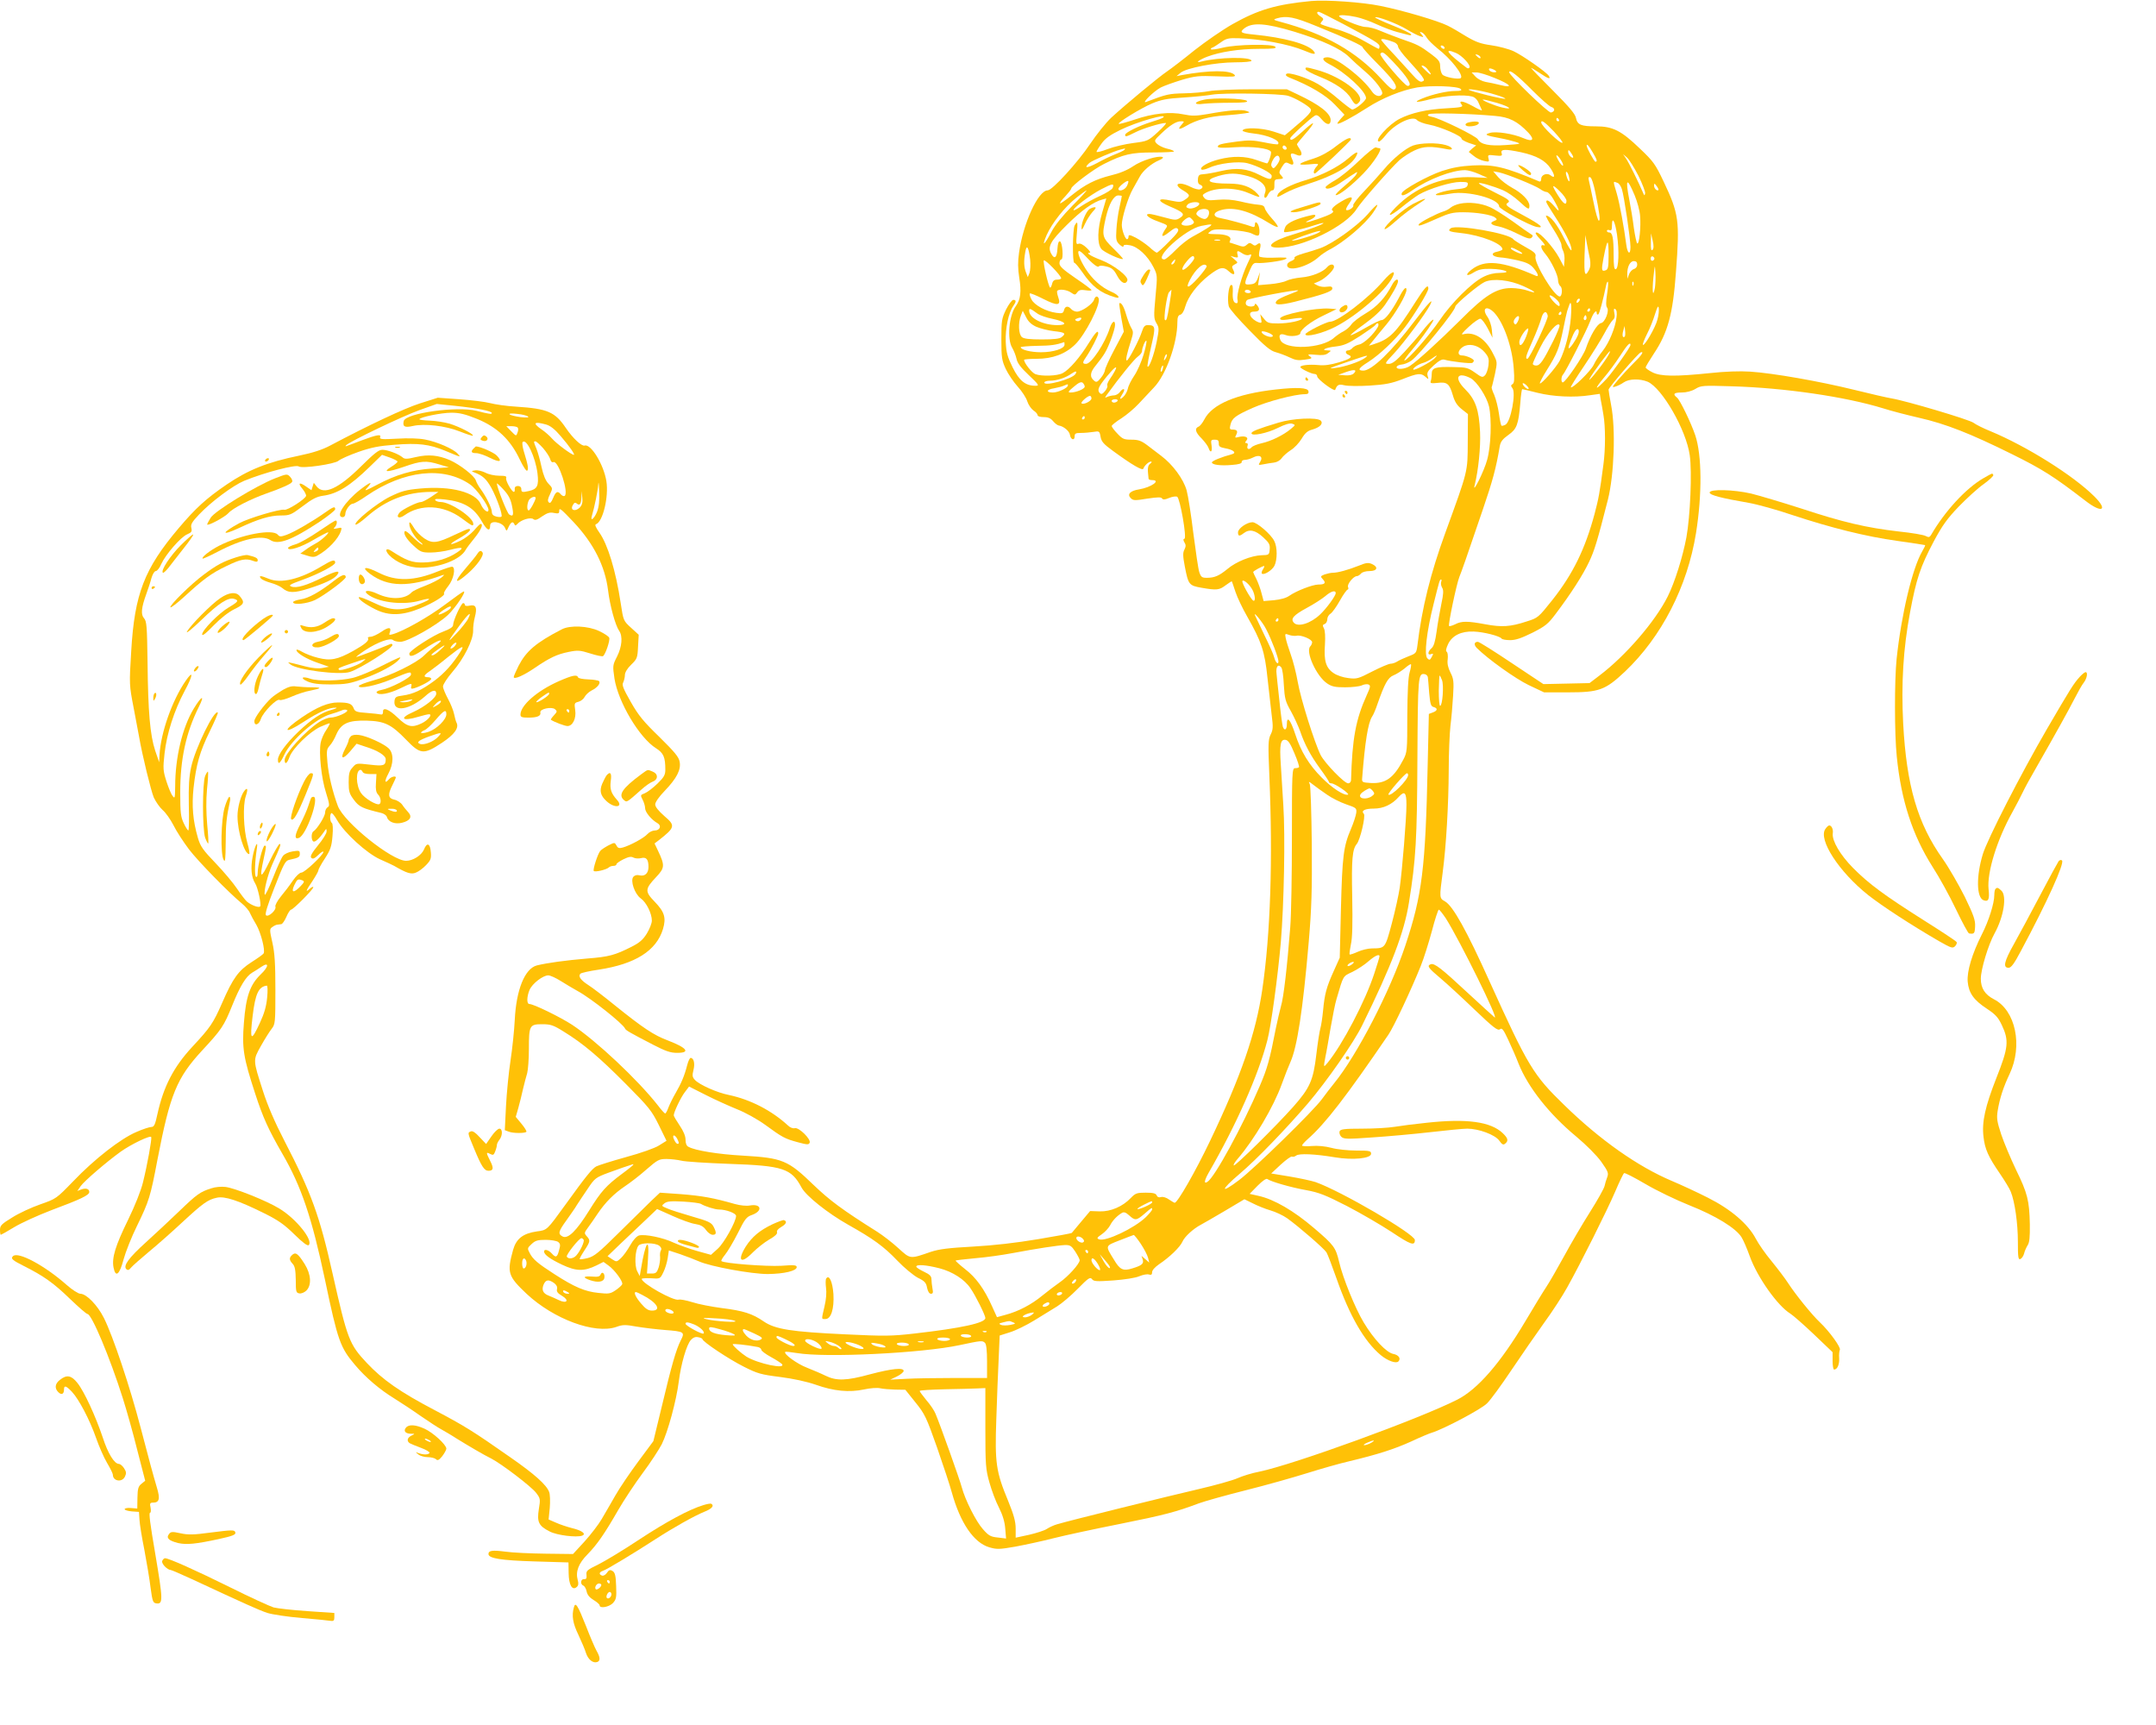 <?xml version="1.0" standalone="no"?>
<!DOCTYPE svg PUBLIC "-//W3C//DTD SVG 20010904//EN"
 "http://www.w3.org/TR/2001/REC-SVG-20010904/DTD/svg10.dtd">
<svg version="1.0" xmlns="http://www.w3.org/2000/svg"
 width="1280pt" height="1024pt" viewBox="0 0 1280 1024"
 preserveAspectRatio="xMidYMid meet">
<g transform="translate(0,1024) scale(0.1,-0.1)"
fill="#ffc107" stroke="none">
<path d="M7785 10234 c-208 -20 -314 -51 -467 -137 -60 -34 -161 -104 -226
-155 -64 -52 -137 -108 -162 -125 -52 -35 -247 -197 -332 -275 -32 -30 -88
-100 -125 -155 -74 -111 -226 -277 -253 -277 -56 0 -146 -196 -170 -370 -8
-55 -7 -95 1 -147 14 -85 8 -131 -20 -170 -41 -55 -53 -196 -22 -247 10 -17
22 -47 26 -66 5 -25 25 -52 73 -97 61 -58 64 -63 39 -63 -59 0 -96 30 -135
109 -31 63 -38 87 -41 152 -3 79 16 172 45 213 18 26 18 36 0 36 -8 0 -27 -26
-43 -57 -26 -54 -28 -66 -28 -178 0 -108 3 -125 26 -175 14 -30 46 -77 71
-105 25 -27 51 -67 57 -88 7 -21 24 -45 37 -54 13 -8 24 -21 24 -27 0 -7 15
-12 36 -12 27 0 42 -7 56 -24 11 -13 26 -25 34 -26 28 -4 63 -33 66 -55 4 -29
28 -37 28 -10 0 18 6 21 38 21 20 0 53 3 73 6 35 6 37 5 43 -29 5 -29 19 -44
74 -84 112 -82 175 -119 180 -105 6 18 32 42 45 42 7 0 5 -6 -5 -13 -11 -9
-15 -24 -13 -47 2 -19 4 -38 4 -42 1 -5 10 -8 21 -8 55 0 -5 -43 -77 -55 -53
-8 -73 -29 -50 -52 15 -15 25 -15 98 -3 61 9 83 10 88 1 6 -8 16 -8 42 3 19 8
41 11 48 7 17 -11 58 -244 43 -249 -8 -2 -8 -8 0 -22 9 -14 9 -24 0 -42 -10
-18 -10 -38 2 -100 21 -109 25 -114 99 -127 91 -16 106 -14 144 15 19 14 35
24 36 23 2 -2 11 -31 22 -63 11 -33 42 -98 69 -145 85 -149 105 -208 121 -366
9 -77 20 -176 25 -221 9 -69 8 -86 -6 -114 -15 -30 -16 -56 -8 -244 21 -499 7
-938 -42 -1271 -38 -258 -125 -511 -311 -900 -85 -178 -192 -365 -209 -365 -3
0 -18 9 -33 19 -16 12 -36 18 -48 15 -13 -4 -22 0 -26 10 -5 12 -21 16 -65 16
-52 0 -61 -3 -88 -31 -48 -51 -120 -82 -185 -80 l-57 2 -53 -63 c-29 -35 -54
-65 -56 -67 -1 -2 -91 -19 -200 -37 -132 -22 -261 -37 -386 -44 -146 -8 -201
-15 -250 -31 -127 -44 -121 -44 -194 22 -36 33 -92 76 -125 97 -207 130 -282
186 -378 278 -152 147 -183 160 -421 174 -145 8 -281 30 -321 52 -12 5 -18 20
-18 42 0 22 -12 51 -35 85 -19 28 -35 55 -35 60 0 19 42 107 66 138 l25 33 97
-49 c53 -27 137 -65 186 -85 51 -20 123 -60 170 -94 101 -74 116 -82 194 -103
55 -15 64 -15 69 -2 8 21 -64 92 -88 86 -11 -3 -28 3 -41 16 -97 89 -223 154
-351 181 -71 14 -175 61 -201 89 -16 17 -17 26 -9 59 10 39 2 72 -17 72 -5 0
-14 -19 -20 -42 -16 -63 -35 -108 -68 -165 -16 -27 -35 -66 -43 -86 -7 -20
-16 -37 -20 -37 -3 0 -23 21 -43 48 -119 152 -366 384 -510 479 -69 45 -228
123 -253 123 -17 0 -16 43 1 84 16 37 79 86 111 86 12 0 45 -15 75 -34 30 -19
76 -46 101 -60 76 -41 268 -193 280 -222 4 -10 28 -24 167 -96 74 -38 102 -48
142 -48 82 0 59 30 -56 74 -83 31 -148 75 -311 206 -65 53 -137 108 -161 123
-45 29 -61 52 -46 67 5 5 54 16 109 24 216 33 342 112 381 241 20 67 9 102
-49 162 -59 61 -59 75 8 146 52 55 53 69 12 156 l-21 44 25 19 c97 76 100 87
34 143 -36 32 -55 55 -55 70 0 13 22 45 56 80 72 75 98 126 89 173 -5 29 -30
58 -120 147 -94 91 -124 127 -170 208 -45 79 -54 101 -45 116 5 11 10 31 10
44 0 15 14 39 37 61 35 34 38 40 41 107 l4 71 -45 41 c-46 42 -46 42 -62 147
-29 192 -77 349 -127 419 -21 30 -28 46 -20 49 41 13 77 164 62 256 -16 99
-92 223 -129 211 -18 -5 -69 42 -112 105 -64 95 -109 114 -294 126 -55 3 -125
13 -155 21 -30 8 -113 18 -183 23 l-128 9 -107 -34 c-93 -30 -302 -128 -532
-250 -45 -24 -102 -43 -185 -60 -189 -39 -301 -84 -429 -171 -123 -84 -184
-140 -285 -259 -205 -242 -262 -391 -282 -730 -12 -199 -12 -200 15 -340 15
-77 29 -153 32 -170 19 -110 70 -318 87 -359 12 -26 36 -60 53 -75 17 -14 46
-55 64 -90 17 -35 59 -99 92 -143 55 -72 236 -257 317 -324 18 -15 39 -39 45
-54 6 -14 23 -45 38 -70 27 -47 54 -152 43 -170 -4 -6 -36 -29 -71 -51 -78
-50 -111 -95 -175 -242 -53 -121 -70 -146 -179 -263 -109 -118 -169 -233 -205
-396 -14 -65 -20 -78 -37 -78 -10 0 -51 -13 -89 -30 -92 -39 -248 -160 -374
-292 -101 -104 -101 -104 -195 -137 -52 -18 -128 -53 -167 -78 -64 -39 -73
-48 -73 -74 0 -16 2 -29 5 -29 2 0 38 20 79 45 41 25 140 70 221 101 174 65
225 89 225 108 0 19 -20 25 -48 15 l-23 -9 20 29 c22 31 154 144 237 204 63
45 178 100 182 87 4 -12 -23 -163 -49 -268 -12 -50 -48 -140 -89 -224 -75
-153 -97 -225 -86 -282 12 -63 36 -43 60 49 12 44 47 132 78 195 74 152 81
176 123 397 75 388 114 483 264 646 116 125 130 145 180 269 45 112 81 172
118 194 16 9 40 25 55 35 47 32 44 0 -4 -45 -64 -62 -88 -131 -100 -288 -12
-151 -3 -206 67 -420 46 -142 78 -212 162 -358 112 -193 174 -377 252 -745 77
-367 91 -404 179 -508 63 -75 148 -147 235 -200 37 -23 107 -69 155 -103 48
-33 103 -69 122 -79 19 -11 58 -33 85 -51 78 -48 166 -100 211 -122 62 -32
238 -166 267 -204 25 -33 26 -37 16 -97 -12 -76 -1 -99 64 -132 43 -23 160
-37 193 -25 27 10 -1 31 -61 45 -27 7 -70 21 -94 32 l-44 19 7 69 c3 39 2 81
-4 95 -16 42 -86 105 -230 205 -224 157 -273 187 -451 281 -204 107 -307 179
-402 280 -103 110 -114 137 -203 532 -76 340 -127 480 -284 783 -59 114 -101
212 -128 296 -61 190 -61 184 -13 270 23 41 52 87 64 102 21 27 22 37 22 230
0 155 -4 221 -18 282 -17 75 -17 81 0 92 9 7 23 14 30 14 7 1 18 2 23 3 6 0
20 20 30 43 10 24 23 43 28 43 12 0 132 120 132 133 0 5 -9 2 -20 -8 -29 -26
-25 -14 15 45 19 29 35 57 35 63 0 6 17 38 39 71 33 51 40 72 45 133 4 44 2
74 -4 78 -11 7 -14 48 -3 58 3 4 19 -14 34 -41 44 -77 176 -197 255 -233 38
-17 76 -34 84 -39 74 -43 101 -52 129 -40 16 6 43 26 60 44 28 29 32 39 29 76
-4 54 -23 62 -41 17 -15 -35 -66 -67 -106 -67 -84 0 -368 228 -405 325 -31 83
-55 183 -62 258 -6 70 -5 80 13 100 12 12 30 43 40 68 29 65 71 84 181 81 106
-3 145 -22 233 -113 85 -88 104 -90 212 -19 75 50 104 89 87 121 -4 8 -10 30
-14 50 -4 20 -20 61 -36 90 -16 30 -30 63 -30 74 0 12 25 50 55 85 70 81 125
192 124 246 -1 21 4 58 10 80 15 57 7 77 -30 69 -18 -4 -29 -2 -29 4 0 6 -5
11 -10 11 -12 0 -60 -104 -60 -130 0 -12 -18 -24 -58 -39 -59 -21 -202 -114
-202 -131 0 -22 22 -17 72 16 65 44 108 67 115 61 2 -3 -11 -15 -29 -28 -18
-13 -50 -40 -70 -60 -47 -46 -200 -121 -305 -149 -46 -13 -83 -27 -83 -33 0
-18 103 3 190 39 117 49 120 49 120 30 0 -19 -122 -82 -177 -92 -18 -3 -30
-10 -27 -15 11 -19 72 -8 141 25 64 31 70 32 65 14 -4 -17 -2 -19 19 -13 41
13 99 45 99 55 0 6 -9 10 -20 10 -29 0 -25 12 13 37 17 12 66 49 107 83 83 66
101 74 75 33 -48 -76 -96 -129 -156 -174 -76 -56 -125 -79 -189 -88 -39 -5
-45 -9 -48 -33 -8 -68 90 -52 181 28 41 38 67 44 67 16 0 -24 -67 -77 -135
-108 -88 -38 -68 -58 29 -29 27 8 55 15 63 15 23 0 -6 -36 -44 -54 -58 -28
-85 -21 -142 34 -53 51 -90 65 -87 33 0 -11 -5 -17 -14 -14 -8 2 -46 6 -83 9
-59 4 -70 8 -77 27 -11 28 -29 35 -93 35 -59 0 -124 -27 -214 -88 -121 -82
-111 -106 10 -27 87 57 153 86 191 84 11 0 0 -6 -26 -13 -60 -16 -117 -54
-197 -130 -73 -70 -121 -136 -121 -165 0 -34 13 -24 38 29 41 88 190 218 277
241 22 6 50 16 62 21 11 6 26 7 33 3 15 -10 -63 -45 -99 -45 -14 0 -44 -12
-66 -26 -84 -55 -205 -189 -205 -225 0 -31 15 -22 29 18 19 51 118 148 182
178 29 13 55 23 57 21 1 -2 -8 -20 -22 -41 -14 -20 -28 -53 -32 -73 -12 -62 4
-212 31 -296 22 -70 23 -81 10 -88 -8 -5 -15 -19 -15 -32 0 -22 -47 -97 -69
-111 -14 -8 -14 -52 -1 -60 10 -6 35 16 62 55 15 23 17 23 17 5 1 -11 -22 -48
-51 -83 -38 -47 -48 -66 -40 -74 9 -9 19 -5 42 17 16 16 30 24 30 18 0 -18
-111 -123 -131 -123 -10 0 -31 -20 -50 -47 -18 -27 -50 -69 -71 -94 -21 -26
-36 -53 -33 -61 8 -19 -42 -65 -56 -51 -7 7 9 59 51 166 55 141 64 158 88 163
56 12 62 16 62 36 0 19 -4 20 -42 14 -25 -4 -49 -15 -58 -27 -9 -11 -36 -70
-60 -132 -24 -61 -46 -105 -48 -98 -7 21 18 120 45 181 49 108 53 120 43 120
-5 0 -32 -46 -59 -102 -53 -109 -62 -106 -36 12 17 78 17 80 6 80 -11 0 -41
-118 -41 -160 0 -19 -4 -29 -10 -25 -10 6 -7 91 5 168 9 57 -13 15 -25 -48
-13 -68 -8 -123 15 -159 16 -25 37 -124 30 -136 -7 -11 -53 6 -79 28 -10 9
-37 44 -59 77 -22 33 -79 101 -127 151 -75 78 -90 99 -105 150 -30 103 -37
189 -26 296 16 142 37 215 96 336 29 59 51 109 48 112 -20 21 -134 -212 -158
-323 -13 -59 -16 -113 -14 -227 2 -83 1 -150 -3 -150 -3 0 -16 19 -27 43 -18
38 -21 62 -21 184 0 197 34 353 110 506 38 75 18 69 -30 -10 -67 -111 -110
-289 -110 -461 -1 -70 -2 -75 -15 -57 -9 10 -25 50 -37 87 -20 63 -21 76 -11
166 13 117 57 254 119 370 51 94 54 130 6 60 -80 -116 -147 -306 -155 -438
l-2 -45 -24 70 c-30 92 -42 228 -45 523 -3 215 -5 244 -21 262 -20 22 -16 63
14 145 10 28 24 69 30 93 7 24 18 42 26 42 8 0 23 19 33 43 25 55 115 159 153
175 26 11 30 17 25 38 -5 20 3 35 46 80 72 76 201 172 268 200 123 50 307 98
324 85 19 -14 214 14 236 34 10 9 63 33 117 52 77 27 123 36 217 43 139 11
204 3 297 -35 101 -42 96 -41 76 -18 -25 28 -123 71 -194 84 -34 7 -102 9
-165 5 -93 -5 -106 -4 -101 10 7 18 -21 13 -112 -21 -33 -13 -69 -26 -80 -30
-14 -6 -17 -5 -10 2 22 23 336 173 434 208 l104 37 108 -11 c133 -14 219 -31
219 -43 0 -8 -17 -6 -90 13 -115 29 -420 -13 -433 -60 -8 -33 5 -41 53 -30 70
16 193 2 279 -32 41 -16 76 -28 78 -25 9 8 -82 54 -138 71 -32 9 -84 17 -118
18 -33 1 -61 5 -61 8 0 12 130 39 190 39 47 0 81 -8 153 -37 119 -49 197 -123
252 -239 21 -44 40 -73 45 -68 9 9 5 33 -22 121 -6 23 -9 45 -5 49 23 23 76
-90 88 -186 9 -74 -1 -94 -52 -105 -39 -9 -44 -7 -44 13 0 10 -8 17 -20 17
-13 0 -20 -6 -19 -17 1 -10 -1 -18 -5 -18 -13 0 -51 68 -46 82 4 11 -4 14 -42
14 -26 0 -63 8 -81 18 -18 9 -45 16 -60 14 -24 -4 -25 -5 -7 -12 51 -19 72
-39 102 -92 33 -61 69 -162 60 -171 -4 -3 -18 -3 -32 1 -16 4 -25 13 -25 27 0
23 -33 90 -65 134 -13 17 -26 40 -30 53 -8 27 -94 94 -155 121 -68 29 -126 35
-200 18 -54 -13 -68 -13 -80 -2 -23 20 -89 45 -120 45 -22 0 -49 -22 -126 -98
-134 -133 -221 -173 -264 -120 l-17 22 -7 -22 -7 -22 -29 20 c-42 30 -55 24
-25 -11 14 -17 24 -37 22 -43 -6 -20 -111 -87 -129 -82 -25 6 -213 -50 -268
-80 -108 -59 -108 -78 0 -28 113 53 183 74 246 74 54 0 62 3 131 55 56 43 84
57 120 62 85 11 161 58 279 173 l72 70 46 -16 c25 -9 46 -20 46 -24 0 -5 -17
-19 -37 -31 -55 -34 -25 -34 75 0 103 36 132 38 210 14 l57 -17 -97 -7 c-119
-8 -217 -37 -328 -96 -68 -36 -81 -41 -62 -21 40 44 23 40 -40 -9 -92 -72
-150 -163 -103 -163 8 0 15 8 15 18 0 24 28 62 45 62 8 0 45 21 82 47 221 151
456 177 614 67 38 -26 109 -125 109 -151 0 -23 -31 -1 -45 33 -30 72 -178 111
-360 94 -86 -8 -111 -15 -181 -49 -78 -39 -216 -151 -203 -165 4 -4 35 18 70
49 111 97 233 144 378 145 l44 0 -44 -30 c-24 -16 -51 -30 -59 -30 -23 0 -113
-45 -128 -63 -24 -28 -3 -39 29 -16 97 69 231 62 339 -17 63 -47 70 -50 70
-34 0 39 -136 130 -194 130 -14 0 -28 5 -32 11 -5 8 11 9 57 4 114 -13 174
-49 220 -131 30 -53 49 -62 49 -23 0 33 71 21 88 -14 9 -22 10 -22 22 6 14 29
25 34 34 15 3 -10 8 -9 18 2 21 24 79 42 95 28 10 -8 23 -4 52 17 31 21 46 25
70 20 25 -5 31 -3 31 10 0 24 7 18 86 -65 119 -127 186 -260 204 -404 11 -91
43 -208 66 -241 22 -31 17 -94 -13 -153 -26 -51 -26 -54 -15 -130 22 -140 148
-352 247 -414 44 -28 55 -52 55 -127 0 -31 -8 -45 -47 -83 -27 -26 -60 -51
-75 -57 -26 -10 -27 -11 -13 -38 8 -15 15 -38 15 -51 0 -23 38 -69 74 -89 25
-14 14 -43 -17 -43 -13 0 -32 -9 -43 -21 -20 -23 -101 -67 -146 -80 -22 -6
-30 -4 -38 12 -11 19 -11 19 -49 0 -20 -11 -42 -25 -48 -33 -15 -19 -44 -109
-38 -118 6 -9 75 7 90 21 5 5 17 9 27 9 10 0 18 4 18 10 0 5 19 18 41 29 31
15 46 18 60 10 10 -5 30 -7 45 -3 31 8 44 -7 44 -52 0 -38 -21 -58 -54 -50
-15 4 -28 0 -36 -9 -19 -23 8 -102 44 -128 33 -23 66 -89 66 -132 0 -16 -14
-51 -30 -77 -23 -37 -44 -55 -92 -79 -97 -49 -133 -59 -262 -69 -130 -11 -238
-26 -299 -41 -71 -19 -122 -143 -131 -324 -3 -60 -14 -168 -25 -240 -11 -71
-23 -194 -27 -272 l-7 -142 24 -9 c26 -10 94 -10 104 -1 3 4 -10 25 -29 48
l-34 41 15 52 c8 29 21 80 28 113 8 33 19 76 25 95 5 19 10 84 10 143 0 139 4
147 78 147 51 0 67 -5 129 -44 114 -70 208 -149 368 -310 138 -139 154 -159
196 -244 l46 -94 -45 -28 c-25 -16 -108 -45 -196 -69 -83 -23 -162 -48 -176
-55 -25 -14 -59 -55 -183 -227 -111 -153 -108 -151 -170 -159 -82 -12 -122
-43 -141 -110 -37 -135 -31 -155 81 -261 161 -150 404 -240 532 -196 38 14 54
14 120 2 42 -7 117 -16 167 -20 117 -9 121 -12 96 -61 -28 -55 -55 -149 -112
-389 l-51 -210 -89 -120 c-49 -66 -111 -157 -137 -203 -26 -46 -63 -109 -81
-140 -18 -31 -64 -91 -101 -132 l-69 -75 -163 2 c-90 1 -197 6 -238 12 -78 10
-101 7 -101 -14 0 -26 75 -38 275 -44 l200 -6 1 -63 c1 -71 21 -106 48 -83 10
9 12 20 6 41 -14 50 4 99 59 154 57 59 99 119 183 265 33 57 98 155 144 217
47 63 97 140 113 171 36 72 87 260 101 373 13 103 46 218 72 246 13 14 27 20
43 16 14 -2 25 -8 25 -11 0 -15 158 -120 246 -164 81 -41 103 -47 215 -61 78
-10 157 -27 212 -46 106 -38 199 -47 287 -28 36 8 79 11 95 7 17 -4 57 -7 90
-8 l60 -1 60 -75 c56 -69 65 -89 128 -267 37 -106 77 -227 88 -268 50 -180
130 -298 222 -325 45 -13 59 -13 156 4 59 11 161 33 227 50 67 17 244 55 395
85 264 53 331 71 467 122 35 13 161 48 280 78 120 30 282 76 362 101 80 25
191 57 248 70 171 41 268 72 370 118 53 25 108 48 122 52 68 20 295 140 328
174 21 20 85 108 144 196 59 88 147 215 195 282 49 67 110 161 137 210 79 141
238 459 286 571 24 57 48 106 52 108 5 3 61 -26 126 -64 64 -38 182 -95 262
-127 157 -62 276 -136 309 -189 11 -17 33 -68 49 -113 46 -127 166 -295 241
-341 16 -10 79 -65 140 -123 l111 -106 0 -52 c0 -28 4 -51 9 -51 19 0 32 30
30 67 -2 21 1 44 4 50 8 13 -61 109 -118 163 -49 46 -147 168 -189 233 -18 28
-63 87 -98 130 -36 43 -78 103 -94 134 -46 87 -147 174 -284 243 -63 32 -160
77 -215 100 -201 85 -426 243 -638 450 -185 179 -216 232 -444 735 -136 302
-217 447 -264 474 -34 19 -34 20 -14 171 21 159 35 403 36 610 0 96 5 213 10
260 6 47 13 128 16 181 5 84 3 100 -16 137 -14 28 -20 53 -16 79 2 20 0 40 -6
44 -7 4 -4 19 8 45 24 51 78 78 152 75 59 -2 157 -27 166 -42 4 -5 26 -9 51
-9 33 0 67 12 132 44 77 39 93 52 138 112 92 122 161 230 198 308 32 67 50
126 112 370 37 147 47 419 19 562 -8 43 -15 84 -15 91 0 12 175 216 191 221
22 9 5 -18 -42 -63 -28 -28 -69 -72 -92 -99 -37 -44 -39 -48 -17 -41 14 4 36
15 50 25 32 22 95 23 142 4 86 -38 229 -286 250 -437 14 -99 3 -360 -20 -487
-22 -117 -69 -267 -111 -351 -74 -148 -250 -352 -405 -469 l-59 -45 -137 -3
-137 -3 -188 125 c-103 69 -193 126 -201 126 -22 0 -25 -17 -7 -36 66 -66 230
-183 309 -221 l91 -43 141 0 c186 0 222 13 339 123 218 207 371 505 422 822
37 231 35 463 -4 580 -26 77 -90 208 -108 224 -28 22 -20 31 27 31 28 0 59 8
81 21 34 21 45 21 213 16 318 -9 678 -62 902 -131 47 -15 143 -40 213 -56 159
-36 306 -94 552 -216 180 -89 248 -132 435 -276 100 -78 138 -58 53 26 -125
124 -399 296 -615 386 -43 17 -88 40 -101 50 -24 19 -402 131 -487 145 -25 4
-125 27 -222 51 -203 50 -480 99 -618 108 -61 4 -148 1 -240 -9 -204 -21 -291
-20 -340 5 -22 11 -40 24 -40 29 0 4 22 41 49 82 83 124 113 235 131 484 23
306 18 345 -74 539 -48 101 -60 118 -139 193 -112 108 -162 133 -262 133 -90
0 -110 9 -119 51 -4 22 -42 67 -136 161 -71 71 -130 132 -130 134 0 3 23 -11
52 -30 50 -34 67 -39 53 -16 -14 22 -157 122 -209 146 -28 13 -88 29 -131 35
-64 9 -92 19 -150 53 -38 24 -88 53 -111 64 -56 28 -264 90 -399 117 -106 22
-322 37 -410 29z m187 -135 c192 -102 218 -118 218 -134 0 -8 -2 -15 -5 -15
-3 0 -43 22 -89 48 -52 30 -117 57 -170 71 -47 13 -86 26 -86 30 0 4 5 12 11
18 8 8 6 15 -10 25 -22 13 -28 28 -12 28 5 0 69 -32 143 -71z m80 40 c29 -6
85 -26 123 -44 39 -18 93 -38 120 -45 28 -7 59 -15 69 -18 12 -3 17 -1 13 5
-4 6 -54 30 -112 53 -58 23 -104 45 -101 47 9 9 131 -37 187 -71 31 -19 67
-37 80 -41 22 -7 23 -7 9 10 -13 16 -13 18 0 13 8 -2 21 -16 30 -31 8 -14 38
-43 65 -65 79 -61 155 -158 138 -175 -11 -11 -98 5 -110 21 -7 9 -13 31 -13
49 0 27 -8 38 -52 71 -67 50 -82 58 -182 92 -44 16 -101 38 -126 49 -25 11
-62 21 -83 21 -33 0 -157 52 -157 65 0 8 47 6 102 -6z m-234 -55 c178 -72 272
-115 272 -125 0 -4 39 -48 88 -97 100 -101 124 -138 102 -152 -11 -7 -31 9
-77 59 -151 166 -335 270 -603 342 -41 11 -43 13 -20 20 59 17 102 9 238 -47z
m-131 -33 c165 -51 274 -101 321 -148 21 -21 64 -60 96 -87 62 -53 112 -119
101 -135 -12 -20 -42 -11 -60 16 -54 81 -211 203 -263 203 -38 0 -33 -19 10
-41 95 -48 218 -162 218 -201 0 -16 -63 -68 -82 -68 -5 0 -41 27 -81 61 -39
34 -94 74 -122 90 -65 38 -175 73 -188 60 -7 -7 0 -14 19 -22 122 -48 216
-104 269 -160 l57 -60 -21 -23 c-11 -12 -21 -25 -21 -29 0 -11 90 37 175 92
89 58 204 105 299 122 80 13 241 8 258 -9 9 -9 2 -12 -33 -12 -48 0 -136 -20
-196 -45 -58 -24 -34 -26 52 -3 80 20 197 28 245 15 16 -4 31 -19 39 -39 8
-18 17 -37 19 -42 3 -5 -23 6 -56 25 -59 32 -87 35 -63 6 9 -12 -6 -15 -93
-20 -115 -6 -207 -27 -276 -62 -64 -32 -157 -135 -122 -135 5 0 23 17 40 39
54 67 161 118 185 88 7 -8 39 -21 72 -27 69 -13 195 -68 192 -83 -1 -5 18 -16
42 -25 l45 -15 -24 -19 c-12 -10 -21 -20 -19 -21 2 -1 15 -12 29 -23 14 -12
40 -25 59 -29 32 -7 34 -6 28 15 -5 21 -3 22 39 17 40 -4 44 -3 39 14 -8 24
21 25 116 5 91 -20 144 -49 175 -96 27 -41 27 -63 0 -41 -21 17 -56 4 -56 -21
0 -12 -5 -18 -12 -15 -201 85 -267 101 -393 95 -73 -4 -122 -13 -184 -33 -85
-29 -232 -110 -239 -132 -6 -21 17 -15 64 18 96 66 235 119 312 119 16 0 53
-10 82 -23 l52 -23 -88 4 c-163 7 -317 -48 -434 -156 -36 -33 -62 -63 -58 -67
4 -4 35 16 69 44 34 28 80 62 103 76 60 35 191 75 246 75 42 0 48 -2 43 -19
-4 -15 -18 -20 -71 -25 -69 -7 -148 -34 -106 -35 11 -1 46 4 78 10 99 18 286
-31 286 -76 0 -15 178 -113 223 -122 50 -10 24 13 -78 68 -99 53 -112 63 -95
74 20 12 9 21 -80 65 -49 25 -90 48 -90 52 0 8 84 -16 145 -42 25 -11 67 -40
94 -65 54 -50 61 -53 61 -26 0 30 -44 75 -102 106 -29 16 -66 44 -83 63 l-30
35 34 -6 c47 -10 210 -76 243 -98 14 -11 33 -19 41 -19 8 0 26 -19 39 -42 39
-67 42 -87 8 -45 -30 35 -50 47 -50 28 0 -4 22 -41 49 -82 62 -95 101 -172
101 -201 0 -14 -18 14 -45 69 -40 81 -81 133 -106 133 -5 0 14 -35 41 -77 28
-43 50 -86 50 -96 0 -10 5 -27 11 -38 5 -11 9 -36 7 -56 l-3 -37 -29 55 c-35
63 -112 149 -134 149 -11 0 -3 -14 23 -41 22 -23 32 -39 23 -36 -26 9 -23 -16
7 -51 34 -41 75 -125 75 -155 0 -13 6 -30 14 -36 14 -11 10 -61 -4 -61 -33 0
-153 200 -144 237 5 17 -6 27 -60 57 -36 20 -68 41 -71 45 -21 35 -338 90
-372 66 -21 -16 -10 -21 65 -29 116 -13 242 -63 242 -96 0 -4 -14 -10 -31 -14
-43 -8 -32 -30 17 -34 21 -1 69 -9 107 -18 51 -12 73 -23 92 -46 27 -32 33
-54 13 -45 -200 88 -304 98 -382 36 -40 -31 -31 -44 12 -17 30 18 50 23 103
22 83 -2 132 -23 53 -24 -33 0 -67 -8 -100 -25 -67 -34 -187 -153 -256 -255
-60 -89 -192 -240 -210 -240 -5 0 15 28 45 63 46 54 93 117 122 166 19 33 -17
1 -57 -50 -23 -31 -73 -88 -109 -127 -51 -55 -73 -72 -94 -72 -26 0 -25 2 33
64 57 61 185 233 212 285 26 51 -12 11 -95 -99 -133 -176 -251 -290 -301 -290
-37 0 -29 15 29 51 67 43 157 128 216 204 55 71 141 213 141 232 0 29 -20 9
-74 -76 -122 -193 -154 -224 -255 -256 l-24 -7 24 29 c13 17 49 60 80 97 52
62 119 177 119 205 0 25 -17 8 -44 -45 -42 -79 -83 -134 -103 -134 -9 0 -51
-20 -94 -45 -43 -25 -83 -45 -90 -45 -6 0 29 29 78 64 56 40 102 82 126 117
42 60 77 123 77 139 0 21 -20 9 -36 -22 -39 -75 -90 -130 -157 -169 -37 -22
-75 -51 -84 -65 -9 -14 -30 -32 -47 -41 -17 -8 -42 -26 -56 -38 -72 -66 -295
-74 -319 -12 -12 30 0 40 32 28 30 -12 87 -4 87 11 0 21 63 70 137 105 l78 38
-40 3 c-82 7 -295 -36 -295 -59 0 -11 18 -11 83 0 26 4 47 5 47 1 0 -13 -78
-30 -141 -30 -57 0 -65 3 -85 28 l-22 27 5 -28 c5 -23 3 -26 -13 -21 -51 19
-72 64 -30 64 32 0 39 12 21 36 -8 11 -14 14 -15 7 0 -18 -47 -16 -53 1 -3 8
0 19 7 25 12 10 296 64 303 57 2 -2 -23 -13 -56 -25 -32 -12 -64 -28 -71 -36
-22 -27 16 -29 108 -6 167 42 222 61 222 78 0 12 -8 14 -32 11 -17 -3 -42 0
-55 7 l-23 12 31 13 c36 16 89 66 89 86 0 19 -24 18 -41 -2 -24 -29 -92 -56
-153 -61 -34 -3 -74 -12 -89 -20 -16 -8 -60 -17 -98 -20 l-70 -6 6 39 5 39
-12 -35 c-11 -29 -19 -36 -46 -38 -38 -4 -38 1 -1 86 15 35 23 43 41 41 33 -4
150 12 168 22 19 11 10 12 -81 9 -37 -1 -69 3 -73 8 -3 5 -1 23 3 40 10 35 4
47 -16 31 -10 -9 -17 -8 -28 1 -13 10 -19 10 -33 -3 -15 -13 -22 -14 -57 -1
-22 7 -42 14 -44 14 -2 0 -1 7 3 15 8 21 -25 35 -86 35 -50 1 -52 2 -33 16 16
13 37 15 119 9 55 -3 112 -13 127 -21 42 -21 48 -18 46 23 -3 36 -27 61 -27
28 0 -11 -5 -15 -15 -11 -35 13 -152 45 -188 51 -51 8 -47 36 6 49 74 19 167
-7 281 -78 26 -16 49 -26 52 -23 3 3 -12 25 -34 49 -22 24 -41 52 -43 62 -3
14 -14 19 -39 21 -19 1 -66 9 -105 19 -48 11 -90 14 -135 10 -54 -5 -68 -3
-80 11 -12 14 -12 18 1 26 57 37 177 39 259 4 72 -30 78 -31 54 -4 -37 40 -89
59 -166 59 -126 0 -153 19 -66 45 66 19 107 19 179 -1 74 -21 114 -59 100 -97
-13 -34 3 -44 17 -12 7 14 18 25 26 25 9 0 13 10 12 33 -1 26 3 32 19 33 36 2
38 4 22 22 -15 16 -15 20 3 50 18 29 23 31 41 22 28 -15 35 -6 20 26 -15 33
-8 40 24 26 32 -15 42 1 21 33 -9 13 -16 26 -16 29 0 3 23 31 50 62 28 31 48
59 45 62 -2 3 -30 -18 -60 -47 -55 -50 -75 -61 -75 -42 0 10 119 119 147 135
11 6 22 -1 42 -25 27 -32 51 -34 51 -2 0 40 -65 91 -197 153 l-63 30 -203 0
c-113 0 -229 -5 -258 -11 -30 -6 -97 -12 -149 -13 -91 -2 -104 -5 -225 -51
-33 -13 45 64 87 86 20 10 76 30 125 45 79 23 100 25 206 21 98 -4 116 -3 107
8 -25 30 -150 29 -315 -1 l-30 -6 24 20 c35 29 210 62 324 62 54 0 97 4 97 9
0 25 -196 22 -300 -5 -37 -10 -13 10 36 29 76 29 192 47 306 47 90 0 109 2 99
13 -17 17 -229 14 -311 -6 -36 -9 -67 -13 -70 -10 -3 3 0 8 7 10 7 2 29 16 50
31 33 24 47 27 106 25 130 -4 298 -35 389 -73 59 -25 75 -26 57 -3 -35 42
-174 80 -356 98 -74 7 -84 13 -59 34 48 40 127 35 303 -18z m588 -61 c14 -5
25 -17 25 -26 0 -9 27 -46 61 -82 34 -37 70 -79 80 -93 17 -25 17 -27 2 -33
-11 -5 -28 7 -57 40 -23 26 -74 81 -113 124 -40 42 -73 80 -73 84 0 9 31 3 75
-14z m300 -30 c3 -5 2 -10 -4 -10 -5 0 -13 5 -16 10 -3 6 -2 10 4 10 5 0 13
-4 16 -10z m68 -34 c37 -15 90 -73 81 -87 -3 -6 -11 -6 -17 -1 -115 86 -140
120 -64 88z m-372 -53 c87 -92 118 -143 86 -143 -17 0 -169 178 -162 190 11
17 21 11 76 -47z m519 25 c0 -6 -6 -5 -15 2 -8 7 -15 14 -15 16 0 2 7 1 15 -2
8 -4 15 -11 15 -16z m-318 -65 c30 -36 30 -47 0 -19 -18 17 -32 31 -32 33 0 9
19 1 32 -14z m409 -21 c-16 -5 -41 5 -41 17 0 7 10 6 26 -1 15 -7 21 -14 15
-16z m216 -108 c51 -51 102 -96 113 -99 24 -7 22 -28 -2 -33 -16 -3 -248 221
-248 239 0 20 49 -18 137 -107z m-223 73 c95 -38 114 -62 34 -42 -29 7 -69 16
-89 19 -20 4 -46 17 -59 31 l-23 25 29 0 c16 0 65 -15 108 -33z m4 -99 c35
-10 62 -22 59 -24 -5 -6 -209 44 -217 53 -9 10 92 -8 158 -29z m-1230 -7 c42
-13 114 -55 131 -75 14 -16 -5 -37 -117 -131 l-34 -28 -67 22 c-70 23 -179 26
-184 6 -1 -5 27 -13 63 -17 87 -9 167 -44 147 -64 -3 -3 -40 2 -82 11 -63 13
-92 14 -159 5 -97 -13 -116 -18 -116 -31 0 -7 37 -8 104 -3 100 6 198 -6 211
-26 6 -9 -14 -70 -23 -70 -4 1 -32 9 -62 20 -67 24 -141 25 -223 4 -64 -16
-118 -47 -104 -60 4 -4 23 0 43 9 57 27 175 42 230 28 62 -16 144 -58 144 -75
0 -25 -13 -24 -71 5 -76 39 -135 45 -229 24 -41 -10 -88 -18 -105 -19 -25 -1
-31 -6 -33 -29 -2 -18 2 -29 12 -33 20 -8 20 -20 0 -28 -8 -3 -33 3 -54 14
-72 37 -112 18 -45 -21 42 -25 43 -33 9 -55 -22 -15 -32 -15 -81 -5 -83 19
-88 0 -9 -34 83 -35 94 -47 62 -68 -22 -15 -30 -15 -95 3 -39 11 -78 20 -87
20 -32 0 -7 -24 47 -43 68 -26 65 -22 45 -51 -27 -43 -18 -48 24 -15 31 25 43
30 52 21 10 -10 -2 -27 -52 -77 -35 -36 -68 -65 -72 -65 -4 0 -25 15 -45 34
-21 18 -57 43 -80 55 -36 18 -43 19 -43 6 0 -8 -4 -15 -9 -15 -11 0 -31 55
-31 85 0 41 37 163 65 212 15 26 34 60 42 75 18 34 68 77 113 96 21 9 30 17
21 20 -28 9 -123 -20 -174 -55 -34 -23 -80 -42 -131 -54 -92 -23 -153 -53
-237 -121 -33 -27 -63 -47 -65 -45 -3 3 11 22 31 42 19 21 35 41 35 46 0 15
135 117 195 146 114 57 160 68 293 68 67 0 122 3 122 6 0 4 -19 12 -43 17 -24
6 -51 20 -60 30 -16 17 -14 20 26 58 53 51 90 74 118 74 21 0 21 -1 6 -18 -29
-32 -19 -35 26 -9 59 35 137 56 231 62 45 3 97 9 116 12 34 5 34 6 11 14 -27
11 -106 5 -231 -18 -70 -12 -95 -12 -143 -2 -80 17 -184 6 -291 -31 -49 -16
-91 -28 -94 -25 -8 7 130 92 198 121 53 22 87 29 185 35 66 4 143 12 170 17
65 12 410 7 453 -7z m1240 -42 c77 -23 99 -43 30 -27 -44 10 -130 46 -113 47
6 1 43 -9 83 -20z m-13 -77 c86 -7 134 -32 199 -100 39 -42 26 -56 -30 -32
-60 26 -161 42 -199 31 -35 -10 -26 -15 60 -31 33 -6 76 -17 95 -23 33 -11 30
-12 -60 -18 -99 -7 -149 3 -166 34 -11 20 -225 124 -271 133 -26 5 -31 9 -21
16 13 9 241 4 393 -10z m-1970 -10 c-6 -5 -37 -16 -70 -26 -72 -22 -155 -63
-155 -76 0 -14 5 -13 59 14 44 23 152 56 182 56 7 0 -14 -24 -47 -54 -58 -53
-61 -54 -146 -65 -47 -6 -116 -22 -152 -36 -36 -14 -66 -21 -66 -16 0 4 13 26
30 49 21 30 51 51 112 81 95 47 287 102 253 73z m2350 -12 c3 -5 1 -10 -4 -10
-6 0 -11 5 -11 10 0 6 2 10 4 10 3 0 8 -4 11 -10z m-30 -70 c31 -34 55 -64 51
-67 -10 -10 -125 99 -126 120 0 18 21 3 75 -53z m-1588 -106 c-9 -9 -28 6 -21
18 4 6 10 6 17 -1 6 -6 8 -13 4 -17z m1818 -17 c27 -46 30 -57 17 -57 -7 0
-52 82 -52 95 0 14 12 1 35 -38z m-2779 14 c-3 -4 -27 -16 -53 -26 -26 -10
-76 -34 -110 -53 -61 -32 -82 -32 -45 1 16 14 143 69 187 80 11 2 21 5 23 6 2
0 1 -3 -2 -8z m2664 -44 c0 -5 -7 -4 -15 3 -8 7 -15 20 -15 29 1 13 3 13 15
-3 8 -11 15 -24 15 -29z m-1743 -8 c2 -8 -6 -25 -17 -39 -16 -21 -21 -23 -29
-10 -7 9 -4 23 7 42 17 29 35 32 39 7z m1683 -39 c0 -8 -9 -1 -20 15 -11 17
-20 35 -20 40 1 16 40 -38 40 -55z m447 -63 c24 -49 42 -96 40 -105 -3 -15 -5
-14 -12 3 -22 53 -86 183 -102 205 l-17 25 23 -20 c13 -11 43 -60 68 -108z
m-413 -3 c10 -38 0 -41 -12 -5 -6 17 -7 31 -3 31 5 0 12 -12 15 -26z m157 -95
c26 -127 31 -169 21 -169 -5 0 -19 48 -31 108 -12 59 -25 118 -28 131 -4 17
-2 22 8 19 8 -3 20 -39 30 -89z m-2781 36 c-13 -24 -50 -35 -50 -16 0 12 51
53 58 46 3 -3 -1 -16 -8 -30z m2914 19 c8 -3 20 -20 25 -37 13 -39 51 -296 51
-343 0 -51 -18 -41 -25 14 -13 101 -38 239 -56 302 -24 81 -24 75 5 64z m101
-74 c15 -36 30 -90 32 -121 6 -66 -5 -172 -17 -164 -4 3 -13 44 -20 92 -6 49
-18 121 -26 162 -26 133 -16 143 31 31z m-3099 45 c-3 -9 -36 -30 -73 -47 -38
-17 -87 -44 -111 -60 -24 -17 -45 -28 -48 -26 -9 9 99 91 163 124 67 35 80 37
69 9z m3240 -13 c-9 -8 -26 10 -26 26 1 15 2 15 15 -2 8 -11 13 -21 11 -24z
m-546 -64 c0 -30 -17 -20 -49 30 -42 66 -39 74 9 27 22 -21 40 -47 40 -57z
m-2934 -30 c-57 -58 -104 -116 -124 -155 -42 -80 -60 -92 -28 -18 33 73 107
166 176 221 30 24 58 44 61 44 3 0 -35 -42 -85 -92z m294 58 c0 -3 -6 -33 -14
-68 -8 -35 -16 -93 -18 -131 -4 -60 -1 -70 19 -89 13 -12 23 -16 23 -9 0 8 11
10 38 5 47 -8 105 -62 139 -128 25 -49 25 -50 13 -177 -11 -117 -10 -131 6
-158 16 -27 16 -34 1 -110 -16 -79 -45 -157 -54 -147 -3 3 7 55 21 117 28 120
27 129 -21 129 -16 0 -24 -9 -33 -37 -16 -50 -80 -173 -90 -173 -9 0 0 41 26
122 13 41 13 50 1 70 -8 13 -22 49 -31 80 -14 50 -31 77 -41 67 -1 -2 4 -41
12 -86 l15 -82 -56 -106 c-31 -58 -56 -114 -56 -123 -1 -9 -11 -30 -25 -46
-19 -24 -26 -27 -38 -17 -29 23 -26 50 8 91 18 22 43 55 54 74 24 39 61 140
61 168 0 31 -18 20 -31 -19 -29 -92 -110 -213 -141 -213 -23 0 -23 8 3 45 27
40 69 122 69 135 0 24 -17 6 -57 -58 -51 -83 -116 -158 -154 -177 -31 -17
-125 -20 -162 -6 -21 8 -67 66 -67 85 0 3 33 6 74 6 94 0 170 28 228 84 60 57
153 238 141 274 -7 18 -21 15 -28 -8 -8 -25 -73 -70 -101 -70 -12 0 -27 7 -34
15 -18 21 -37 19 -43 -6 -5 -19 -11 -21 -46 -16 -61 8 -129 45 -147 79 -9 16
-13 32 -10 36 3 3 40 -12 81 -33 85 -43 106 -40 87 13 -6 17 -8 33 -5 36 12
12 59 6 82 -11 22 -15 25 -15 37 2 10 14 22 16 49 12 19 -3 35 -3 35 1 0 4
-43 36 -95 71 -74 51 -95 70 -95 88 0 13 5 23 11 23 14 0 7 102 -8 107 -8 3
-13 -12 -15 -43 -3 -54 -18 -66 -37 -30 -23 41 -5 74 92 170 86 86 160 139
213 152 l22 6 -24 -83 c-29 -99 -31 -184 -6 -216 14 -20 120 -68 129 -60 1 2
-24 30 -57 62 -68 67 -69 75 -45 183 19 82 47 132 75 132 11 0 20 -2 20 -4z
m460 -46 c0 -15 -46 -34 -65 -26 -14 5 -15 9 -5 21 14 17 70 21 70 5z m55 -40
c10 -17 -5 -50 -23 -50 -9 0 -26 7 -36 15 -16 12 -17 17 -6 30 14 17 56 20 65
5z m-94 -56 c10 -13 10 -17 -2 -25 -18 -11 -56 -12 -64 0 -5 9 31 41 46 41 4
0 12 -7 20 -16z m2519 -86 c14 -100 10 -200 -7 -206 -10 -3 -13 19 -13 85 0
101 -7 133 -26 133 -8 0 -14 4 -14 10 0 5 7 7 15 4 11 -5 15 1 15 25 0 61 18
30 30 -51z m-2435 36 c-22 -14 -60 -36 -85 -49 -25 -13 -70 -48 -100 -79 -30
-31 -60 -56 -67 -56 -73 0 125 181 219 199 70 14 75 12 33 -15z m2646 -127
c-8 -8 -11 4 -10 44 l1 54 10 -44 c7 -30 6 -47 -1 -54z m-372 -53 c5 -30 4
-49 -6 -68 -27 -51 -31 -19 -23 154 l2 55 9 -50 c5 -27 13 -69 18 -91z m-2196
109 c-7 -2 -21 -2 -30 0 -10 3 -4 5 12 5 17 0 24 -2 18 -5z m2307 -92 c0 -64
-3 -80 -16 -85 -26 -10 -28 0 -14 72 23 119 30 122 30 13z m-3434 -22 c3 -30
1 -65 -4 -79 l-10 -25 -11 28 c-12 32 -14 65 -4 121 8 49 20 30 29 -45z m2895
55 c17 -8 29 -18 26 -20 -6 -6 -67 23 -67 31 0 8 10 6 41 -11z m-1634 -19 c12
-8 28 -12 37 -9 21 8 20 7 -8 -52 -34 -71 -66 -186 -59 -212 3 -12 1 -22 -5
-22 -18 0 -26 22 -23 68 1 32 -1 43 -11 40 -14 -5 -23 -87 -13 -126 3 -14 59
-78 123 -143 92 -95 125 -122 157 -130 22 -6 59 -20 82 -31 33 -16 51 -19 89
-13 44 6 47 8 30 20 -16 12 -11 13 35 9 40 -4 59 -2 74 10 20 15 20 15 -3 16
-45 0 -12 17 47 23 50 6 73 16 145 62 47 31 88 60 91 65 12 20 26 10 15 -11
-23 -42 -82 -98 -110 -104 -16 -3 -34 -13 -41 -21 -6 -8 -18 -14 -25 -14 -19
0 -18 -19 1 -26 29 -12 14 -24 -56 -45 -51 -15 -86 -20 -123 -16 -54 5 -106
-1 -106 -12 0 -9 66 -41 85 -41 8 0 15 -6 15 -14 0 -17 103 -93 107 -80 11 30
21 35 54 27 19 -5 86 -6 150 -2 94 6 130 13 195 38 91 36 110 38 137 14 19
-17 19 -17 13 5 -6 19 0 30 36 63 31 28 49 38 63 34 37 -11 157 -25 166 -19 5
3 9 9 9 13 0 11 -46 31 -70 31 -36 0 -21 43 20 58 37 13 84 -3 115 -40 23 -27
26 -39 22 -76 -3 -24 -12 -51 -21 -60 -14 -14 -19 -13 -59 16 -41 29 -52 32
-128 33 -108 3 -129 -4 -129 -41 0 -16 -3 -35 -6 -43 -4 -12 3 -14 40 -10 57
7 71 -4 91 -72 11 -39 25 -61 52 -83 l38 -30 -1 -164 c-1 -184 3 -166 -134
-543 -87 -239 -138 -442 -165 -667 -6 -45 -8 -47 -53 -64 -26 -10 -56 -24 -67
-31 -11 -7 -28 -13 -39 -13 -11 0 -60 -21 -109 -46 -83 -43 -93 -46 -143 -39
-29 3 -68 16 -86 29 -46 30 -59 74 -52 168 3 48 1 85 -6 98 -9 16 -8 22 5 26
8 3 15 16 15 28 0 12 9 27 19 33 11 7 36 42 56 78 20 36 41 65 46 65 4 0 6 7
2 16 -6 16 32 64 53 64 6 0 17 7 24 15 7 9 29 15 51 15 46 0 54 24 14 42 -21
9 -35 8 -78 -10 -63 -25 -124 -42 -154 -42 -12 0 -34 -5 -49 -10 -25 -10 -26
-12 -10 -29 20 -22 12 -31 -28 -31 -35 -1 -129 -37 -172 -67 -18 -13 -52 -22
-91 -26 l-61 -5 -12 45 c-6 25 -20 63 -30 84 -11 21 -20 41 -20 43 0 6 55 36
65 36 3 0 0 -9 -7 -20 -7 -10 -10 -22 -6 -25 11 -11 60 19 74 46 18 36 18 112
-1 148 -20 40 -103 111 -129 111 -33 0 -86 -37 -86 -60 0 -24 8 -25 34 -5 34
26 69 18 115 -24 36 -33 42 -44 39 -73 -3 -32 -5 -33 -48 -34 -61 -2 -151 -38
-202 -81 -50 -41 -77 -53 -123 -53 -29 0 -35 4 -45 34 -6 18 -21 121 -35 229
-13 108 -31 223 -40 256 -19 68 -84 155 -151 205 -23 17 -61 46 -84 64 -35 26
-52 32 -93 32 -44 0 -53 4 -83 36 -19 19 -34 40 -34 45 0 5 26 26 58 46 31 20
77 59 102 86 25 26 66 70 91 97 72 75 139 263 139 388 0 29 5 41 18 44 10 3
22 22 29 49 17 59 70 129 140 184 65 50 86 55 120 23 27 -25 40 -19 24 11 -9
17 -8 22 9 31 21 11 21 11 -2 31 l-23 20 24 -7 c21 -5 23 -3 18 15 -6 25 1 26
30 6z m-287 -28 c0 -7 -16 -28 -35 -47 -42 -41 -49 -19 -9 29 27 33 44 40 44
18z m2732 -2 c0 -5 -5 -11 -11 -13 -6 -2 -11 4 -11 13 0 9 5 15 11 13 6 -2 11
-8 11 -13z m-3522 -117 c0 -4 -11 -8 -24 -8 -17 0 -26 -7 -30 -26 -4 -15 -9
-24 -12 -21 -11 11 -43 151 -37 161 6 10 103 -90 103 -106z m674 97 c-4 -8
-11 -15 -16 -15 -6 0 -5 6 2 15 7 8 14 15 16 15 2 0 1 -7 -2 -15z m2746 -16
c0 -12 -8 -23 -20 -26 -10 -3 -23 -17 -29 -32 l-9 -26 -1 27 c-1 43 16 78 39
78 14 0 20 -7 20 -21z m-2556 -8 c3 -4 -20 -36 -51 -71 -57 -63 -78 -68 -49
-12 35 67 84 109 100 83z m2661 -130 c-12 -62 -17 -23 -9 61 9 81 9 81 12 28
2 -30 0 -70 -3 -89z m-782 11 c75 -34 89 -49 26 -27 -23 8 -66 15 -96 15 -89
0 -156 -42 -303 -190 -129 -128 -253 -241 -299 -272 -30 -21 -85 -24 -79 -5 3
6 16 12 30 13 14 1 40 11 57 23 49 35 261 296 261 321 0 14 139 130 174 146
50 23 149 12 229 -24z m498 -48 c-7 -44 -7 -72 0 -80 15 -18 -12 -88 -36 -92
-22 -3 -64 -74 -90 -151 -15 -45 -121 -201 -137 -201 -11 0 -10 34 1 46 16 16
140 260 162 318 18 50 39 74 39 45 0 -5 4 -8 9 -5 7 5 27 79 47 175 3 13 7 21
10 18 3 -3 1 -36 -5 -73z m156 54 c-3 -8 -6 -5 -6 6 -1 11 2 17 5 13 3 -3 4
-12 1 -19z m-2754 -115 c-13 -84 -18 -101 -27 -92 -9 8 12 150 24 164 7 8 14
15 15 15 1 0 -4 -39 -12 -87z m482 77 c3 -5 -3 -10 -14 -10 -12 0 -21 5 -21
10 0 6 6 10 14 10 8 0 18 -4 21 -10z m1829 -63 c6 -9 7 -19 4 -23 -7 -7 -57
45 -58 60 0 12 41 -17 54 -37z m118 1 c-7 -7 -12 -8 -12 -2 0 14 12 26 19 19
2 -3 -1 -11 -7 -17z m-46 -94 c-7 -88 -34 -191 -66 -255 -21 -40 -110 -142
-118 -135 -2 3 16 39 42 80 60 96 73 128 96 239 10 51 21 100 24 110 3 9 8 24
11 32 12 39 17 7 11 -71z m514 -11 c-11 -46 -77 -159 -86 -150 -3 3 8 32 24
64 17 32 38 86 48 119 14 44 19 53 22 35 2 -13 -1 -44 -8 -68z m-3680 35 c14
-10 54 -24 90 -31 76 -16 93 -37 28 -37 -86 0 -168 41 -168 85 0 17 6 15 50
-17z m2712 5 c56 -61 106 -203 115 -331 5 -65 3 -86 -7 -92 -11 -7 -11 -11 -1
-24 23 -28 -10 -200 -41 -217 -11 -6 -22 -8 -24 -6 -3 3 -10 35 -15 72 -5 37
-18 87 -28 111 -11 23 -17 44 -15 46 2 2 10 37 19 76 15 72 15 73 -10 121 -45
91 -112 134 -177 117 -17 -5 -8 7 32 44 30 28 61 49 69 48 9 -2 28 -28 44 -58
l28 -55 -4 47 c-2 25 -14 60 -26 77 -37 52 -4 71 41 24z m568 17 c0 -5 -5 -10
-11 -10 -5 0 -7 5 -4 10 3 6 8 10 11 10 2 0 4 -4 4 -10z m157 -44 c-7 -62 -44
-151 -82 -199 -19 -23 -43 -60 -53 -82 -17 -37 -127 -144 -136 -134 -3 2 33
59 79 127 46 68 99 154 119 191 20 38 43 74 51 81 11 9 14 22 9 43 -4 22 -3
28 6 22 8 -5 11 -22 7 -49z m-3444 -56 c23 -10 70 -22 105 -26 65 -7 73 -13
45 -35 -11 -10 -46 -14 -118 -14 -72 0 -107 4 -118 14 -20 16 -23 85 -6 128
l11 28 20 -38 c13 -27 32 -44 61 -57z m3036 65 c3 -20 -108 -255 -121 -255
-14 0 -9 18 31 107 22 49 44 107 51 131 11 44 32 52 39 17z m81 15 c0 -5 -5
-10 -11 -10 -5 0 -7 5 -4 10 3 6 8 10 11 10 2 0 4 -4 4 -10z m-260 -51 c-10
-17 -14 -19 -21 -8 -5 9 -2 20 9 32 20 22 28 7 12 -24z m406 14 c-10 -10 -19
5 -10 18 6 11 8 11 12 0 2 -7 1 -15 -2 -18z m-3003 -4 c-6 -6 -17 -8 -24 -3
-9 5 -8 9 7 14 23 9 31 3 17 -11z m2809 -122 c-60 -120 -79 -147 -102 -147
-11 0 -20 5 -20 10 0 6 20 50 45 99 42 84 105 156 114 130 2 -6 -15 -48 -37
-92z m424 25 c-12 -11 -17 7 -9 34 l8 29 3 -28 c2 -16 1 -31 -2 -35z m-585 1
c-20 -51 -41 -68 -41 -33 0 21 38 80 52 80 4 0 -1 -21 -11 -47z m308 10 c-12
-31 -50 -86 -56 -80 -5 5 26 87 40 104 15 21 27 4 16 -24z m-1813 -4 c3 -5 -2
-9 -11 -9 -21 0 -55 18 -55 30 0 11 57 -8 66 -21z m-767 -115 c-13 -43 -37
-98 -55 -124 -17 -25 -35 -60 -38 -77 -4 -17 -16 -39 -27 -49 -23 -21 -25 -12
-3 21 19 29 2 35 -18 7 -7 -10 -22 -18 -33 -19 -11 0 -29 -4 -39 -8 -18 -8
-18 -7 -5 11 78 108 163 212 184 227 14 10 25 24 25 32 0 21 20 68 26 62 3 -3
-4 -41 -17 -83z m-469 60 c0 -24 -66 -45 -140 -45 -61 0 -120 15 -120 30 0 3
44 7 98 8 81 1 110 5 160 22 1 1 2 -6 2 -15z m3360 -2 c0 -13 -101 -155 -141
-200 -70 -75 -80 -69 -14 9 25 29 67 86 93 126 43 67 62 86 62 65z m-153 -94
c-38 -56 -104 -134 -90 -107 18 35 117 168 121 164 3 -3 -11 -29 -31 -57z
m-2606 15 c-12 -20 -14 -14 -5 12 4 9 9 14 11 11 3 -2 0 -13 -6 -23z m1181 1
c-31 -22 -117 -51 -172 -58 -53 -7 -41 -2 85 41 105 36 117 39 87 17z m413 -3
c-23 -22 -117 -72 -124 -65 -7 7 31 33 59 40 14 4 36 15 50 25 33 24 39 24 15
0z m-1612 -61 c-3 -12 -8 -19 -11 -16 -5 6 5 36 12 36 2 0 2 -9 -1 -20z m-284
-12 c-7 -13 -20 -35 -31 -50 -11 -16 -17 -32 -14 -37 3 -5 -3 -20 -13 -32 -15
-18 -22 -21 -31 -13 -18 18 -9 38 40 98 47 57 69 73 49 34z m1418 -15 c-9 -9
-29 -13 -53 -11 l-39 3 45 16 c50 18 70 15 47 -8z m-1652 -3 c-18 -30 -185
-75 -185 -51 0 6 15 11 34 11 40 0 92 17 126 41 26 18 37 18 25 -1z m2346 -25
c37 -20 95 -109 109 -167 17 -77 12 -236 -11 -318 -18 -67 -90 -211 -74 -150
22 88 36 225 32 315 -6 133 -27 193 -89 255 -67 67 -47 106 33 65z m-2291 -50
c0 -14 -51 -35 -84 -35 -18 0 -15 6 19 34 29 25 43 31 53 24 6 -6 12 -16 12
-23z m2635 -13 c-6 -7 -35 18 -35 31 0 5 9 2 20 -8 11 -10 18 -20 15 -23z
m-2735 20 c0 -15 -58 -42 -89 -42 -43 0 -39 18 7 25 20 4 46 10 57 15 26 11
25 11 25 2z m2789 -44 c93 -23 216 -29 312 -14 l57 8 5 -33 c4 -19 11 -59 16
-89 13 -72 13 -207 0 -300 -22 -167 -28 -199 -52 -290 -56 -209 -129 -358
-251 -512 -83 -104 -85 -106 -152 -127 -97 -32 -148 -35 -245 -17 -107 20
-142 20 -180 0 -17 -8 -33 -13 -36 -10 -7 6 45 252 61 291 13 32 39 104 141
405 56 164 77 240 99 371 5 27 16 42 51 67 50 35 60 61 71 190 3 45 9 82 11
82 3 0 44 -10 92 -22z m-2649 -33 c0 -16 -48 -40 -59 -29 -7 6 36 44 50 44 5
0 9 -7 9 -15z m155 -15 c-3 -5 -13 -10 -21 -10 -8 0 -14 5 -14 10 0 6 9 10 21
10 11 0 17 -4 14 -10z m-3500 -93 c7 -6 -8 -7 -45 -3 -30 4 -59 11 -64 16 -6
6 12 7 45 3 30 -3 59 -10 64 -16z m3305 -7 c0 -5 -5 -10 -11 -10 -5 0 -7 5 -4
10 3 6 8 10 11 10 2 0 4 -4 4 -10z m-3198 -40 c25 -7 52 -28 86 -68 52 -60 88
-112 79 -112 -14 0 -104 67 -129 96 -15 17 -43 42 -63 55 -55 38 -45 49 27 29z
m-168 -19 c4 -5 3 -19 -2 -30 -7 -21 -8 -21 -37 9 l-29 30 32 0 c17 0 33 -4
36 -9z m150 -121 c19 -22 38 -51 42 -64 4 -16 11 -23 20 -19 29 11 93 -184 66
-201 -5 -3 -15 1 -22 9 -19 23 -30 18 -46 -21 -11 -26 -18 -34 -26 -26 -8 8
-6 21 7 47 17 37 17 37 -9 64 -17 18 -30 49 -41 99 -8 39 -22 88 -30 108 -18
43 -18 44 -6 44 5 0 25 -18 45 -40z m321 -377 c-16 -41 -42 -63 -31 -25 15 49
36 152 38 187 1 22 4 4 5 -40 3 -57 -1 -92 -12 -122z m-506 37 c12 -57 9 -70
-16 -54 -12 7 -73 161 -73 184 0 3 18 -13 39 -36 28 -30 42 -55 50 -94z m403
-13 c-27 -26 -58 -16 -42 13 8 16 15 19 24 11 18 -15 26 -4 28 38 l1 36 4 -39
c3 -29 -1 -44 -15 -59z m-262 57 c0 -14 -33 -74 -41 -74 -12 0 -11 37 1 61 10
17 40 27 40 13z m4256 -546 c16 -31 19 -72 4 -63 -16 10 -70 108 -64 116 7 11
43 -21 60 -53z m1120 47 c-3 -9 0 -24 6 -34 9 -14 8 -37 -5 -97 -9 -44 -22
-117 -28 -163 -8 -59 -17 -88 -30 -99 -23 -20 -25 -44 -3 -35 14 5 15 3 4 -17
-10 -19 -14 -20 -26 -8 -20 20 -4 160 37 322 35 140 36 146 45 146 3 0 3 -7 0
-15z m-626 -66 c0 -16 -54 -90 -92 -126 -56 -54 -133 -78 -157 -49 -20 23 -2
44 77 87 43 23 92 55 110 70 33 29 62 38 62 18z m-5153 -156 c-9 -15 -38 -53
-67 -83 -60 -65 -55 -52 19 48 54 73 76 89 48 35z m4740 -58 c32 -61 73 -170
73 -191 0 -23 -17 -8 -25 23 -3 15 -29 74 -58 132 -28 58 -53 111 -55 116 -16
34 45 -39 65 -80z m73 55 c0 -5 -5 -10 -11 -10 -5 0 -7 5 -4 10 3 6 8 10 11
10 2 0 4 -4 4 -10z m107 -94 c26 7 93 -21 93 -38 0 -8 -5 -19 -11 -25 -30 -30
36 -177 100 -220 28 -19 48 -23 107 -23 40 0 84 5 98 11 14 7 32 9 40 6 14 -6
13 -14 -10 -64 -65 -144 -86 -256 -93 -505 -1 -10 -8 -18 -17 -18 -23 0 -137
118 -163 167 -37 74 -119 335 -136 433 -9 52 -28 127 -42 165 -14 39 -27 82
-30 98 -5 26 -4 27 20 18 14 -5 34 -7 44 -5z m-4997 -61 c-7 -8 -17 -15 -23
-15 -5 0 -2 9 8 20 21 23 35 19 15 -5z m-88 -25 c-18 -17 -37 -30 -44 -30 -14
0 -8 6 34 36 45 32 49 29 10 -6z m5757 -131 c-9 -29 -13 -117 -14 -259 0 -206
-1 -217 -24 -260 -57 -109 -105 -143 -194 -138 -49 3 -52 5 -50 28 17 218 35
329 59 366 8 11 22 45 32 75 42 120 62 157 95 170 18 7 47 26 66 41 18 16 35
27 38 25 2 -3 -1 -25 -8 -48z m-762 29 c6 -7 13 -54 15 -104 5 -81 9 -98 42
-156 20 -36 44 -89 55 -119 27 -79 62 -145 120 -224 28 -38 51 -73 51 -77 0
-5 7 -8 14 -8 21 0 112 -63 99 -67 -23 -8 -96 40 -156 101 -76 76 -124 155
-158 260 -28 85 -49 109 -49 57 0 -33 -14 -42 -24 -15 -3 9 -13 81 -21 161 -9
80 -16 148 -16 151 -6 44 9 64 28 40z m870 -58 c1 -8 5 -50 8 -94 6 -65 10
-79 26 -83 26 -7 24 -22 -4 -32 l-24 -9 -7 -304 c-13 -613 -33 -772 -133
-1072 -90 -270 -286 -649 -422 -816 -20 -25 -53 -67 -73 -95 -51 -70 -397
-408 -490 -479 -116 -88 -114 -62 3 37 100 85 268 259 404 417 114 134 273
362 323 465 174 354 249 551 277 728 41 255 48 375 50 855 3 490 4 507 44 500
9 -2 17 -10 18 -18z m84 -17 c12 -31 3 -153 -11 -153 -5 0 -8 41 -8 90 1 50 3
90 5 90 2 0 8 -12 14 -27z m-6121 -123 c-8 -5 -28 -9 -45 -9 -30 2 -30 2 5 9
51 11 57 11 40 0z m175 -10 c-3 -5 -16 -15 -28 -21 -22 -12 -22 -12 -3 10 19
21 43 30 31 11z m35 -70 c0 -31 -56 -87 -105 -104 -25 -8 -45 -11 -45 -6 0 5
9 11 19 15 11 3 40 30 66 60 50 59 65 67 65 35z m-50 -135 c-26 -28 -83 -50
-107 -41 -23 9 -7 22 57 45 73 26 78 25 50 -4z m5085 -97 c18 -42 30 -79 27
-82 -3 -4 -13 -6 -23 -6 -18 0 -19 -21 -19 -407 0 -225 -4 -466 -10 -538 -18
-232 -39 -416 -55 -468 -8 -29 -21 -87 -30 -129 -37 -191 -51 -240 -96 -345
-102 -238 -268 -543 -311 -569 -22 -14 -18 8 7 53 166 288 296 582 349 787 22
83 62 377 80 581 19 224 27 633 15 815 -5 80 -12 188 -15 242 -8 118 -2 151
28 146 16 -2 29 -22 53 -80z m675 -129 c0 -28 -102 -130 -117 -116 -6 7 98
126 110 127 4 0 7 -5 7 -11z m-482 -116 c28 -20 80 -46 115 -58 59 -20 62 -23
59 -50 -2 -16 -16 -60 -32 -97 -44 -103 -51 -160 -59 -473 l-7 -290 -36 -80
c-43 -95 -54 -136 -63 -234 -4 -41 -11 -88 -16 -105 -5 -17 -16 -87 -24 -155
-18 -154 -38 -199 -137 -311 -104 -117 -346 -355 -353 -348 -4 3 7 21 23 39
98 114 213 308 262 444 18 50 41 108 51 130 40 89 74 307 109 715 17 201 20
305 18 580 -2 184 -7 344 -12 355 -9 18 -7 18 20 -3 16 -13 53 -39 82 -59z
m273 21 c11 -14 10 -18 -6 -30 -33 -24 -85 -15 -67 12 7 11 42 33 53 34 4 0
13 -7 20 -16z m199 -81 c0 -81 -25 -387 -40 -493 -6 -41 -27 -137 -47 -212
-40 -149 -39 -147 -118 -148 -22 0 -60 -9 -84 -20 -24 -11 -46 -18 -48 -16 -3
2 1 29 7 59 9 38 11 124 8 283 -5 224 1 283 27 314 20 23 54 167 42 179 -18
18 5 31 59 31 57 0 108 24 148 69 35 39 46 27 46 -46z m-6555 -449 c14 -6 12
-11 -11 -35 -40 -42 -58 -39 -37 6 18 37 21 39 48 29z m6789 -226 c84 -133
320 -611 289 -587 -10 8 -81 73 -158 144 -159 148 -199 179 -221 171 -24 -9
-15 -22 59 -84 37 -31 128 -115 202 -186 112 -107 137 -126 150 -116 12 10 20
0 49 -62 19 -40 47 -104 62 -143 56 -140 183 -300 341 -431 62 -52 122 -112
150 -151 40 -57 44 -67 35 -91 -6 -15 -13 -39 -16 -53 -3 -14 -42 -84 -87
-155 -45 -71 -113 -187 -152 -259 -39 -71 -87 -155 -107 -185 -20 -30 -76
-122 -124 -203 -148 -249 -284 -405 -405 -466 -227 -115 -971 -385 -1174 -427
-43 -8 -101 -26 -130 -39 -29 -13 -133 -42 -232 -65 -169 -39 -773 -188 -841
-209 -17 -5 -44 -17 -59 -27 -15 -10 -63 -25 -106 -35 l-79 -17 0 54 c0 42
-11 81 -45 165 -72 173 -79 225 -70 484 4 121 10 282 14 359 l6 138 60 19 c33
10 99 42 146 71 47 29 108 67 135 83 27 17 82 63 122 104 63 64 74 72 85 58
10 -14 27 -15 127 -8 66 5 132 15 154 25 22 9 47 14 58 10 13 -4 18 0 18 14 0
12 17 30 41 47 62 41 125 102 139 134 12 29 64 77 110 101 14 7 77 44 142 82
l116 69 49 -24 c27 -14 74 -33 105 -42 31 -9 76 -30 100 -47 71 -51 218 -179
233 -202 7 -11 34 -82 60 -156 77 -220 164 -372 262 -454 41 -34 91 -52 105
-38 17 17 2 39 -31 45 -41 9 -115 87 -175 187 -50 83 -124 264 -146 360 -20
84 -30 99 -149 200 -119 102 -237 171 -329 191 l-53 12 47 48 c30 30 52 45 58
40 20 -15 140 -50 231 -66 76 -14 114 -29 241 -94 83 -43 203 -113 267 -155
112 -75 137 -84 137 -47 0 35 -439 291 -590 344 -25 8 -94 23 -154 33 l-109
18 57 53 c32 29 62 51 67 47 5 -3 16 0 24 6 16 14 111 10 230 -10 107 -18 215
-7 215 21 0 17 -8 19 -88 19 -48 0 -115 7 -147 16 -38 10 -82 14 -117 11 -32
-3 -58 -1 -58 3 0 4 15 21 34 38 104 91 230 255 479 620 31 45 136 268 192
408 18 44 47 137 66 207 18 70 37 127 41 127 5 0 23 -24 42 -52z m-394 -225
c0 -5 -14 -51 -31 -102 -54 -165 -188 -421 -278 -531 -24 -29 -24 -27 -12 37
6 26 19 104 31 173 12 69 27 145 35 170 42 143 36 133 95 161 30 15 73 43 95
63 38 33 65 45 65 29z m-164 -48 c-11 -8 -22 -12 -25 -9 -6 6 19 24 34 24 6
-1 1 -7 -9 -15z m-6440 -197 c-5 -53 -17 -94 -43 -150 -53 -115 -61 -107 -43
42 16 131 35 173 84 179 5 0 6 -30 2 -71z m2434 -837 c12 -24 13 -31 2 -31 -5
0 -14 11 -20 25 -14 29 2 34 18 6z m25 -131 c22 -6 150 -14 285 -19 320 -11
368 -27 429 -141 27 -50 157 -153 276 -220 148 -83 212 -129 293 -214 40 -42
95 -87 121 -101 41 -20 50 -30 55 -60 5 -22 13 -35 23 -35 12 0 14 7 9 31 -3
17 -6 42 -6 55 0 18 -10 29 -45 45 -25 12 -45 25 -45 30 0 15 60 10 138 -10
77 -20 149 -66 184 -119 30 -43 88 -160 88 -176 0 -29 -139 -60 -420 -92 -139
-16 -179 -16 -410 -5 -322 15 -417 30 -485 76 -68 47 -121 64 -250 80 -60 8
-139 23 -175 35 -36 11 -72 18 -80 15 -31 -10 -220 97 -220 123 0 4 24 5 54 4
55 -4 55 -4 74 35 11 21 22 59 26 84 l7 46 67 -22 c37 -13 87 -32 112 -43 70
-31 312 -75 408 -75 98 1 172 19 172 41 0 12 -14 14 -92 8 -87 -5 -341 14
-355 28 -3 3 7 20 21 37 15 18 49 75 76 128 42 85 52 98 85 109 65 24 55 68
-13 56 -20 -4 -58 0 -90 9 -126 36 -193 48 -316 58 l-128 9 -52 -49 c-28 -27
-114 -112 -191 -188 -120 -119 -147 -141 -185 -151 -24 -6 -46 -9 -48 -7 -3 2
10 25 27 51 36 55 37 61 14 86 -15 17 -15 20 8 51 13 17 39 55 57 82 46 68 97
119 162 163 30 20 88 64 127 99 68 59 76 63 120 63 27 0 66 -5 88 -10z m-285
-24 c0 -2 -30 -27 -67 -54 -94 -70 -124 -103 -196 -219 -74 -119 -125 -170
-157 -153 -29 15 -25 30 23 96 23 33 52 73 62 91 11 17 40 61 64 96 42 63 47
67 125 96 66 24 108 39 144 50 1 1 2 -1 2 -3z m402 -233 c23 -14 82 -33 107
-33 42 0 101 -22 101 -38 0 -33 -71 -161 -109 -195 l-40 -36 -83 23 c-46 13
-109 36 -140 50 -61 29 -168 51 -204 42 -14 -4 -35 -27 -53 -59 -16 -29 -41
-63 -55 -76 -25 -23 -26 -23 -52 -6 l-27 18 79 76 c44 42 111 105 148 140 l67
64 92 -41 c51 -23 111 -45 135 -48 31 -5 48 -14 63 -35 11 -16 29 -29 40 -29
23 0 24 12 5 49 -13 24 -30 32 -128 60 -62 18 -129 39 -148 48 -34 14 -34 15
-15 30 16 12 39 14 112 10 51 -3 98 -9 105 -14z m2678 9 c0 -9 -80 -45 -87
-39 -2 3 15 14 39 26 49 24 48 24 48 13z m0 -42 c0 -5 -17 -25 -37 -45 -68
-66 -239 -147 -278 -132 -15 6 -13 10 16 30 18 12 40 36 49 52 15 30 42 58 71
75 12 7 23 3 43 -15 35 -32 43 -31 91 10 45 39 45 39 45 25z m-67 -204 c20
-30 39 -67 43 -83 l7 -28 -23 20 -23 20 7 -21 c8 -25 -4 -36 -60 -53 -56 -18
-75 -9 -111 52 -52 84 -53 80 34 114 43 17 81 31 84 32 3 0 22 -23 42 -53z
m-344 30 c9 -10 9 -16 1 -21 -12 -7 -40 11 -40 26 0 14 26 10 39 -5z m-2964
-6 c6 -10 -19 -65 -43 -92 -17 -20 -47 -24 -57 -8 -6 10 72 109 87 110 4 0 10
-4 13 -10z m-152 -12 c14 -11 15 -19 6 -50 -11 -43 -19 -46 -44 -18 -19 21
-45 27 -45 11 0 -19 36 -45 108 -79 83 -39 129 -40 203 -4 l42 21 29 -21 c37
-26 88 -96 82 -111 -2 -7 -20 -23 -39 -36 -31 -21 -41 -23 -102 -16 -81 8
-143 35 -261 111 -101 65 -129 89 -148 127 -14 26 -13 29 12 52 22 21 37 25
84 25 31 0 64 -6 73 -12z m601 -23 c11 -9 15 -18 10 -27 -5 -7 -7 -25 -5 -41
1 -15 -3 -43 -9 -62 -10 -29 -16 -35 -40 -35 l-29 0 6 85 c10 140 -15 104 -42
-60 l-7 -40 -15 29 c-17 33 -13 127 8 152 15 18 98 18 123 -1z m2470 -35 c14
-22 26 -45 26 -51 0 -21 -70 -98 -118 -131 -26 -18 -72 -53 -104 -79 -64 -53
-142 -94 -218 -114 l-51 -14 -29 64 c-46 103 -96 172 -160 221 -33 26 -58 49
-57 51 2 2 55 8 118 14 63 5 161 19 219 30 149 28 269 46 311 48 32 1 40 -4
63 -39z m76 0 c0 -5 -2 -10 -4 -10 -3 0 -8 5 -11 10 -3 6 -1 10 4 10 6 0 11
-4 11 -10z m130 -93 c0 -16 -24 9 -43 45 l-18 33 30 -35 c17 -19 31 -38 31
-43z m-3466 38 c6 -18 -2 -45 -15 -45 -5 0 -9 14 -9 30 0 32 14 40 24 15z
m3395 -20 c11 -19 16 -35 10 -35 -14 0 -48 41 -49 58 0 23 18 12 39 -23z
m-134 -104 c-3 -6 -11 -11 -17 -11 -6 0 -6 6 2 15 14 17 26 13 15 -4z m-3096
-7 c15 -11 21 -23 18 -36 -4 -14 3 -25 29 -40 46 -27 30 -49 -18 -26 -18 9
-46 21 -61 27 -34 13 -43 35 -29 67 13 28 29 30 61 8z m81 -54 c13 -8 13 -10
-2 -10 -9 0 -20 5 -23 10 -8 13 5 13 25 0z m443 -17 c87 -44 117 -93 58 -93
-22 0 -38 10 -65 42 -32 37 -46 68 -31 68 4 0 20 -7 38 -17z m2492 7 c-3 -5
-13 -10 -21 -10 -8 0 -12 5 -9 10 3 6 13 10 21 10 8 0 12 -4 9 -10z m-75 -59
c0 -11 -31 -24 -39 -16 -3 3 1 10 9 15 19 12 30 12 30 1z m-2240 -41 c8 -5 12
-12 8 -15 -9 -9 -48 4 -48 16 0 12 21 11 40 -1z m2136 -25 c-11 -8 -29 -15
-40 -15 -36 0 7 25 49 29 6 0 1 -6 -9 -14z m-1763 -36 c28 -12 -121 -3 -173
11 -26 7 -11 8 58 4 51 -2 102 -9 115 -15z m1652 -9 c17 -6 14 -9 -17 -15 -21
-4 -46 -4 -55 0 -15 7 -13 9 12 15 39 10 37 10 60 0z m-1892 -13 c34 -15 64
-44 54 -53 -7 -8 -107 46 -107 58 0 12 16 10 53 -5z m234 -57 c14 -9 5 -10
-45 -6 -69 6 -102 19 -102 40 0 11 13 10 65 -5 35 -9 72 -23 82 -29z m121 4
c47 -22 53 -28 38 -36 -23 -13 -61 -3 -86 24 -20 22 -26 38 -13 38 3 0 31 -12
61 -26z m1379 10 c-3 -3 -12 -4 -19 -1 -8 3 -5 6 6 6 11 1 17 -2 13 -5z m-92
-24 c4 -6 -6 -10 -24 -10 -16 0 -33 5 -36 10 -4 6 6 10 24 10 16 0 33 -4 36
-10z m-1100 -21 c47 -22 66 -39 44 -39 -20 0 -99 41 -99 51 0 13 4 12 55 -12z
m975 1 c0 -5 -15 -10 -34 -10 -19 0 -38 5 -41 10 -4 6 10 10 34 10 23 0 41 -4
41 -10z m-783 -24 c15 -13 24 -28 20 -32 -9 -9 -97 34 -97 47 0 18 50 8 77
-15z m119 -13 c14 -9 22 -18 19 -21 -3 -3 -11 0 -17 6 -7 7 -19 12 -28 12 -9
0 -25 7 -36 16 -18 15 -18 15 10 9 15 -3 39 -13 52 -22z m134 -3 c39 -21 5
-25 -46 -5 -24 9 -44 20 -44 25 0 10 58 -3 90 -20z m373 23 c-7 -2 -21 -2 -30
0 -10 3 -4 5 12 5 17 0 24 -2 18 -5z m365 -5 c8 -8 12 -47 12 -110 l0 -98
-193 0 c-107 0 -236 -2 -288 -5 l-94 -5 40 19 c22 11 40 26 40 33 0 21 -70 14
-199 -20 -142 -39 -200 -40 -264 -9 -26 13 -76 34 -111 48 -58 22 -141 82
-129 94 2 2 33 -1 69 -7 167 -29 742 -1 966 47 131 28 136 28 151 13z m-1350
-24 c12 -2 22 -10 22 -17 0 -6 25 -25 56 -42 30 -16 60 -36 66 -42 28 -34
-143 2 -211 44 -31 20 -81 64 -81 73 0 5 80 -3 148 -16z m757 4 c7 -7 -2 -9
-29 -5 -22 4 -44 11 -50 18 -8 9 -1 10 29 4 22 -3 45 -11 50 -17z m140 12 c4
-6 -8 -10 -29 -10 -19 0 -38 5 -41 10 -4 6 8 10 29 10 19 0 38 -4 41 -10z
m455 -498 c0 -219 2 -244 24 -322 13 -47 38 -114 57 -150 22 -44 34 -84 37
-124 l5 -59 -49 6 c-42 4 -55 11 -88 49 -41 45 -106 174 -126 249 -11 43 -128
371 -156 437 -7 18 -31 54 -54 80 -22 27 -40 51 -40 55 0 4 66 8 148 10 81 1
168 4 195 5 l47 2 0 -238z m2290 -87 c-14 -8 -32 -14 -40 -14 -8 0 -1 7 15 14
39 18 57 18 25 0z"/>
<path d="M7752 9828 c3 -7 39 -26 81 -43 93 -37 161 -83 188 -130 23 -39 31
-42 49 -20 36 43 -111 153 -255 191 -62 17 -68 17 -63 2z"/>
<path d="M7929 9370 c-41 -32 -87 -57 -127 -70 -98 -31 -109 -42 -33 -36 62 6
63 5 48 -12 -17 -18 -23 -42 -11 -42 9 0 214 194 214 202 0 19 -31 4 -91 -42z"/>
<path d="M8389 9376 c-44 -16 -120 -78 -174 -143 -22 -26 -73 -83 -113 -125
-41 -42 -71 -82 -68 -87 7 -11 -32 -36 -42 -27 -3 4 5 20 17 37 29 39 20 48
-26 24 -59 -32 -86 -57 -72 -65 15 -10 -11 -24 -89 -51 -64 -22 -92 -25 -44
-4 36 16 43 36 10 28 -87 -19 -146 -45 -157 -70 -6 -14 -10 -28 -7 -30 6 -7
109 16 174 38 30 10 57 17 59 15 6 -5 -92 -42 -177 -67 -127 -37 -176 -79 -92
-79 143 0 402 127 466 229 28 45 198 238 254 290 21 18 61 45 90 58 54 25 94
27 195 7 41 -8 33 13 -10 25 -51 15 -150 13 -194 -3z m-559 -516 c-20 -14
-138 -50 -159 -49 -17 0 133 55 159 57 13 2 13 1 0 -8z"/>
<path d="M8069 9286 c-48 -47 -112 -99 -143 -116 -31 -18 -56 -36 -56 -41 0
-18 37 -8 85 24 112 75 109 74 97 52 -5 -11 -38 -42 -71 -70 -33 -27 -56 -52
-51 -53 16 -6 99 60 166 130 59 61 115 148 95 148 -5 0 -15 2 -23 5 -7 2 -51
-33 -99 -79z"/>
<path d="M8005 9300 c-59 -51 -157 -101 -255 -130 -83 -24 -155 -61 -164 -85
-7 -19 -6 -19 45 9 24 14 82 37 129 52 158 50 260 108 291 166 18 34 3 30 -46
-12z"/>
<path d="M9040 9230 c36 -31 50 -37 50 -20 0 11 -59 50 -75 50 -5 -1 6 -14 25
-30z"/>
<path d="M8388 9029 c-62 -34 -168 -127 -168 -148 0 -7 27 11 60 41 52 46 95
78 167 125 37 24 -4 11 -59 -18z"/>
<path d="M7747 9015 c-86 -25 -104 -35 -65 -35 36 0 158 39 158 50 0 13 -2 13
-93 -15z"/>
<path d="M8668 9031 c-21 -4 -46 -15 -55 -23 -10 -9 -29 -19 -43 -23 -39 -12
-138 -63 -146 -76 -10 -16 12 -9 111 35 67 30 91 36 151 36 82 0 171 -15 191
-32 13 -10 11 -13 -7 -20 -29 -11 -18 -24 27 -32 21 -4 71 -23 111 -43 57 -28
75 -34 85 -24 9 10 9 14 -4 21 -9 5 -58 39 -108 76 -51 36 -112 75 -137 85
-51 23 -123 31 -176 20z"/>
<path d="M8117 8965 c-62 -69 -206 -172 -278 -198 -24 -9 -70 -23 -102 -32
-32 -9 -55 -20 -52 -25 4 -6 -6 -15 -20 -20 -17 -7 -25 -16 -23 -28 8 -37 126
-4 188 53 14 13 41 31 61 42 85 43 212 150 261 221 45 66 28 60 -35 -13z"/>
<path d="M8214 8574 c-90 -105 -271 -244 -318 -244 -22 0 -146 -63 -146 -74 0
-20 103 5 178 44 128 66 296 212 338 292 25 49 -3 39 -52 -18z"/>
<path d="M7965 8417 c-24 -18 -11 -41 16 -27 10 6 19 17 19 25 0 19 -11 19
-35 2z"/>
<path d="M7148 9648 c-63 -13 -64 -33 -2 -24 26 3 97 6 157 6 80 0 108 3 100
11 -15 15 -198 20 -255 7z"/>
<path d="M8718 9513 c-26 -7 -22 -23 6 -23 31 0 56 10 56 21 0 9 -31 10 -62 2z"/>
<path d="M6467 8998 c-20 -16 -47 -80 -46 -110 0 -17 5 -12 20 22 11 25 32 57
46 73 19 19 22 27 12 27 -8 0 -23 -6 -32 -12z"/>
<path d="M6380 8901 c-12 -23 -14 -221 -2 -221 5 0 26 -25 47 -55 58 -85 108
-124 193 -149 40 -13 24 14 -22 33 -57 25 -112 74 -152 137 -34 54 -52 104
-37 104 5 0 20 -12 34 -27 47 -51 77 -74 83 -64 4 5 21 5 45 -1 32 -8 44 -18
63 -54 23 -44 51 -57 61 -29 9 23 -80 92 -155 121 -64 24 -94 44 -68 44 7 0
-2 13 -19 29 -20 19 -38 28 -48 24 -14 -6 -15 2 -10 60 7 71 4 79 -13 48z"/>
<path d="M6790 8608 c-23 -38 -23 -38 -11 -57 7 -10 14 -1 30 34 24 55 24 55
11 55 -6 0 -19 -15 -30 -32z"/>
<path d="M7750 7990 c0 -5 5 -10 11 -10 5 0 7 5 4 10 -3 6 -8 10 -11 10 -2 0
-4 -4 -4 -10z"/>
<path d="M7575 7928 c-234 -26 -378 -87 -425 -178 -11 -21 -26 -40 -35 -43
-24 -10 -18 -34 19 -70 18 -19 37 -44 41 -56 11 -34 24 -24 18 14 -5 32 -4 35
19 35 19 0 24 -5 24 -22 -1 -18 6 -23 37 -29 48 -8 71 -27 42 -35 -63 -17
-120 -40 -120 -49 0 -14 50 -21 119 -15 41 3 60 9 58 18 -1 6 7 12 18 12 12 0
33 6 49 14 38 20 62 6 43 -25 -13 -21 -13 -21 20 -15 18 4 46 8 62 10 17 2 36
13 45 26 8 12 32 33 53 47 22 13 51 44 66 69 20 34 36 47 63 54 46 13 67 36
50 53 -21 21 -167 14 -251 -12 -123 -37 -160 -52 -160 -63 0 -19 93 0 157 32
42 21 70 29 84 25 21 -7 21 -8 -7 -31 -44 -37 -118 -73 -173 -85 -27 -6 -55
-17 -61 -25 -15 -17 -31 -9 -23 11 3 8 0 15 -7 15 -10 0 -10 3 0 15 16 19 -8
30 -46 21 -22 -6 -24 -5 -15 12 12 23 5 32 -22 32 -16 0 -18 5 -12 28 9 40 30
55 133 101 86 38 249 81 309 81 18 0 24 5 21 18 -4 21 -69 24 -193 10z"/>
<path d="M7985 7910 c3 -5 8 -10 11 -10 2 0 4 5 4 10 0 6 -5 10 -11 10 -5 0
-7 -4 -4 -10z"/>
<path d="M7970 7890 c0 -5 5 -10 11 -10 5 0 7 5 4 10 -3 6 -8 10 -11 10 -2 0
-4 -4 -4 -10z"/>
<path d="M7990 3960 c0 -5 5 -10 10 -10 6 0 10 5 10 10 0 6 -4 10 -10 10 -5 0
-10 -4 -10 -10z"/>
<path d="M8470 3575 c-69 -7 -154 -18 -190 -24 -36 -6 -123 -11 -193 -11 -107
0 -129 -3 -134 -16 -3 -8 1 -23 10 -32 15 -14 34 -15 184 -4 92 6 247 20 343
31 96 11 196 21 221 21 68 0 165 -36 190 -71 17 -24 24 -27 35 -18 21 17 17
32 -14 62 -72 69 -215 88 -452 62z"/>
<path d="M4585 2972 c-75 -36 -120 -74 -157 -131 -54 -87 -29 -108 42 -35 25
25 68 59 97 76 34 19 50 34 46 44 -3 8 7 20 26 31 29 17 36 33 15 40 -5 2 -36
-10 -69 -25z"/>
<path d="M4905 2650 c-4 -6 -4 -31 -1 -55 4 -26 1 -69 -9 -110 -19 -82 -19
-75 6 -75 33 0 52 61 47 148 -5 73 -26 119 -43 92z"/>
<path d="M4025 2870 c3 -5 25 -14 48 -20 23 -6 50 -13 60 -16 9 -3 17 -1 17 4
0 11 -83 42 -112 42 -11 0 -16 -4 -13 -10z"/>
<path d="M3566 2675 c-5 -13 -16 -16 -51 -13 -54 4 -58 -6 -10 -22 45 -15 79
-10 83 14 5 25 -13 42 -22 21z"/>
<path d="M2860 7645 c-10 -12 -9 -16 5 -21 23 -9 40 10 22 25 -11 9 -17 8 -27
-4z"/>
<path d="M2348 7583 c6 -2 18 -2 25 0 6 3 1 5 -13 5 -14 0 -19 -2 -12 -5z"/>
<path d="M2812 7578 c-19 -19 -14 -28 15 -28 15 0 51 -12 80 -27 60 -30 78
-25 43 12 -17 19 -100 55 -125 55 0 0 -6 -5 -13 -12z"/>
<path d="M1575 7510 c-3 -5 -2 -10 4 -10 5 0 13 5 16 10 3 6 2 10 -4 10 -5 0
-13 -4 -16 -10z"/>
<path d="M1634 7401 c-113 -44 -358 -194 -383 -234 -12 -19 -21 -37 -21 -40 0
-13 106 44 126 67 25 29 131 83 224 116 94 33 147 57 154 69 4 6 -1 19 -11 30
-18 19 -19 19 -89 -8z"/>
<path d="M11775 7401 c-104 -60 -229 -196 -310 -336 -9 -15 -15 -16 -32 -7
-12 7 -83 19 -160 27 -191 22 -333 55 -578 136 -115 37 -250 77 -298 89 -105
24 -247 28 -247 6 0 -15 69 -33 232 -61 51 -9 167 -41 258 -72 230 -76 437
-128 625 -154 88 -12 162 -24 164 -25 2 -2 -6 -18 -17 -37 -58 -99 -124 -374
-152 -639 -13 -126 -13 -447 1 -579 26 -261 93 -466 212 -654 39 -60 102 -174
139 -252 38 -79 73 -144 78 -144 31 -5 34 -1 36 41 2 37 -8 66 -61 176 -36 71
-94 173 -131 225 -150 211 -215 435 -235 804 -12 238 0 442 41 661 37 198 61
270 141 421 51 95 80 135 149 207 47 48 113 109 148 133 34 25 60 49 56 54 -7
11 -1 13 -59 -20z"/>
<path d="M1925 7194 c-76 -53 -180 -113 -224 -129 -34 -12 -41 -12 -52 1 -30
36 -217 1 -349 -66 -54 -28 -105 -68 -97 -76 2 -2 42 16 88 40 146 77 264 103
314 70 47 -31 128 0 293 109 50 34 92 67 92 74 0 19 -10 16 -65 -23z"/>
<path d="M1892 7086 c-51 -35 -113 -70 -137 -77 -25 -7 -45 -17 -45 -22 0 -20
77 4 151 48 43 25 82 45 86 45 13 0 -40 -49 -71 -65 -17 -9 -45 -26 -62 -39
l-31 -22 39 -12 c30 -10 44 -10 61 -1 63 34 126 100 141 147 7 21 5 22 -21 16
-23 -5 -26 -4 -15 7 13 14 16 39 5 39 -5 0 -50 -29 -101 -64z m-2 -105 c0 -5
-7 -12 -16 -15 -14 -5 -15 -4 -4 9 14 17 20 19 20 6z"/>
<path d="M2430 7130 c0 -27 31 -79 61 -104 19 -15 24 -23 12 -17 -12 6 -38 28
-58 48 -19 20 -38 34 -41 30 -12 -12 8 -47 51 -86 41 -38 49 -41 101 -41 31 0
83 7 116 16 76 19 87 15 42 -15 -54 -37 -132 -60 -204 -60 -64 -1 -97 11 -187
69 -32 21 -40 4 -13 -25 42 -44 117 -75 185 -75 114 0 238 48 269 105 6 11 30
43 54 72 37 46 54 83 35 83 -3 0 -21 -17 -39 -39 -19 -21 -54 -48 -79 -60 -70
-33 -77 -25 -11 12 55 31 82 57 58 57 -6 0 -43 -16 -83 -35 -105 -50 -131 -53
-180 -21 -22 15 -50 43 -61 62 -21 35 -28 41 -28 24z"/>
<path d="M1073 7003 c-63 -63 -120 -150 -106 -163 3 -3 17 10 32 28 14 19 55
70 89 114 35 44 62 82 59 85 -3 3 -36 -26 -74 -64z"/>
<path d="M2833 6951 c-7 -11 -40 -52 -73 -90 -69 -80 -60 -93 17 -26 56 49 98
109 88 125 -9 15 -19 12 -32 -9z"/>
<path d="M1400 6931 c-74 -24 -113 -44 -190 -102 -74 -54 -207 -185 -198 -194
3 -4 39 24 80 61 114 105 164 142 253 184 84 41 115 47 159 30 20 -7 26 -6 26
5 0 12 -13 19 -60 30 -8 2 -40 -4 -70 -14z"/>
<path d="M1910 6879 c-127 -77 -243 -105 -314 -75 -48 20 -62 21 -47 2 6 -7
33 -19 59 -26 26 -7 56 -21 67 -30 36 -31 69 -32 157 -4 94 30 148 55 168 79
26 32 -3 28 -83 -12 -98 -49 -157 -66 -187 -55 -19 7 -9 13 66 40 94 34 194
86 194 102 0 21 -19 16 -80 -21z"/>
<path d="M2602 6849 c-144 -59 -250 -62 -355 -8 -79 40 -107 34 -48 -9 105
-77 227 -79 426 -7 16 5 15 3 -5 -14 -14 -11 -56 -33 -95 -48 -38 -14 -74 -32
-80 -38 -37 -43 -125 -47 -204 -10 -59 28 -94 20 -48 -10 68 -44 209 -58 302
-30 63 18 71 11 14 -13 -125 -53 -183 -52 -299 4 -40 19 -75 32 -79 29 -8 -9
35 -41 99 -73 79 -39 158 -37 265 7 79 32 152 78 141 88 -3 3 9 24 26 45 31
39 45 108 23 114 -5 1 -43 -11 -83 -27z"/>
<path d="M1984 6793 c-87 -68 -152 -104 -199 -111 -25 -4 -45 -11 -45 -17 1
-18 83 -9 130 13 55 27 185 123 183 137 -3 20 -22 14 -69 -22z"/>
<path d="M2130 6806 c0 -28 17 -43 32 -28 7 7 6 17 -1 31 -16 28 -31 27 -31
-3z"/>
<path d="M900 6749 c0 -5 5 -7 10 -4 6 3 10 8 10 11 0 2 -4 4 -10 4 -5 0 -10
-5 -10 -11z"/>
<path d="M2641 6650 c-94 -71 -246 -157 -310 -175 -20 -6 -23 -4 -17 10 12 33
-6 35 -49 5 -24 -16 -53 -30 -65 -30 -12 0 -19 -4 -15 -9 8 -14 -19 -36 -88
-75 -94 -52 -135 -60 -209 -41 -34 8 -76 25 -95 36 -18 11 -33 16 -33 10 0
-17 59 -53 127 -76 l66 -23 -37 -7 c-24 -5 -60 -2 -99 8 -121 31 -114 30 -93
13 40 -33 292 -65 353 -45 65 21 253 141 253 160 0 6 -6 9 -12 6 -68 -29 -195
-77 -202 -77 -5 0 20 19 55 42 73 47 147 74 163 58 5 -5 25 -10 43 -10 43 0
217 98 283 160 44 42 111 141 93 139 -4 0 -55 -36 -112 -79z m34 -20 c-8 -13
-65 -43 -71 -37 -5 5 56 47 69 47 5 0 5 -5 2 -10z m-525 -320 c-29 -22 -128
-55 -137 -46 -9 9 -5 11 77 39 92 31 91 31 60 7z"/>
<path d="M1309 6690 c-51 -33 -180 -163 -199 -200 -7 -14 32 18 86 70 102 99
160 136 194 125 30 -9 25 -17 -31 -50 -60 -35 -159 -136 -159 -161 0 -12 23 6
68 53 42 43 89 80 124 97 59 29 63 40 30 79 -22 25 -63 21 -113 -13z"/>
<path d="M1562 6566 c-77 -55 -143 -126 -116 -126 7 0 174 140 174 146 0 11
-28 1 -58 -20z"/>
<path d="M1925 6543 c-40 -27 -80 -33 -124 -18 -21 7 -22 6 -12 -14 18 -33 94
-29 154 9 46 29 60 50 34 50 -7 0 -30 -12 -52 -27z"/>
<path d="M1318 6521 c-18 -16 -29 -33 -25 -37 4 -4 24 9 45 29 43 44 27 50
-20 8z"/>
<path d="M3335 6504 c-153 -79 -211 -129 -256 -216 -16 -32 -29 -62 -29 -67 0
-17 59 9 126 55 88 60 131 80 200 94 54 11 68 10 128 -9 37 -12 72 -19 76 -16
14 9 43 93 37 109 -3 8 -30 26 -60 40 -65 31 -173 36 -222 10z"/>
<path d="M1690 6490 c0 -5 5 -10 10 -10 6 0 10 5 10 10 0 6 -4 10 -10 10 -5 0
-10 -4 -10 -10z"/>
<path d="M1573 6456 c-15 -13 -25 -27 -22 -30 3 -3 21 8 40 24 19 16 29 29 22
30 -7 0 -25 -11 -40 -24z"/>
<path d="M1960 6458 c-19 -12 -51 -24 -70 -27 -47 -8 -48 -37 -2 -34 35 1 126
51 124 68 -1 17 -16 15 -52 -7z"/>
<path d="M1534 6336 c-69 -71 -120 -146 -107 -160 3 -3 25 21 47 53 23 33 65
87 94 120 30 34 51 61 47 61 -4 0 -41 -33 -81 -74z"/>
<path d="M1592 6317 c-24 -25 -28 -37 -12 -37 11 0 45 48 38 55 -2 3 -14 -5
-26 -18z"/>
<path d="M2262 6285 c-56 -29 -131 -60 -167 -69 -74 -18 -207 -21 -253 -5 -49
17 -62 4 -17 -16 30 -13 65 -18 140 -18 89 1 111 4 198 36 94 34 182 82 207
113 18 21 6 16 -108 -41z"/>
<path d="M1160 6275 c-7 -9 -11 -18 -8 -20 3 -3 11 1 18 10 7 9 11 18 8 20 -3
3 -11 -1 -18 -10z"/>
<path d="M1531 6225 c-22 -46 -28 -105 -11 -105 5 0 12 17 16 38 4 20 13 54
20 75 18 52 1 47 -25 -8z"/>
<path d="M12348 6223 c-38 -42 -55 -70 -194 -308 -157 -270 -355 -657 -382
-745 -40 -131 -38 -258 4 -274 29 -11 37 5 30 66 -10 99 50 294 142 458 20 36
47 88 60 115 13 28 50 95 82 150 113 198 187 331 225 405 21 41 46 86 57 99
18 24 25 61 10 61 -5 0 -20 -12 -34 -27z"/>
<path d="M3317 6196 c-127 -56 -227 -143 -227 -198 0 -15 9 -18 48 -18 52 0
75 10 70 31 -5 20 66 36 87 19 14 -12 13 -15 -6 -36 -12 -13 -21 -25 -18 -27
19 -13 83 -37 98 -37 31 0 53 45 46 94 -6 41 -5 44 19 50 15 4 31 17 37 29 6
12 24 29 41 38 35 17 56 44 44 56 -4 4 -33 9 -64 10 -31 1 -58 6 -60 12 -6 18
-33 13 -115 -23z m-57 -75 c0 -11 -69 -55 -76 -49 -2 3 13 17 33 31 44 30 43
30 43 18z m120 -101 c0 -5 -2 -10 -4 -10 -3 0 -8 5 -11 10 -3 6 -1 10 4 10 6
0 11 -4 11 -10z"/>
<path d="M1680 6145 c-25 -15 -56 -36 -69 -48 -43 -40 -101 -118 -101 -138 0
-31 28 -22 39 14 14 40 94 122 111 112 6 -4 38 5 70 19 32 14 81 31 111 36 71
14 73 20 8 20 -30 0 -70 3 -89 5 -26 4 -46 -1 -80 -20z"/>
<path d="M917 6124 c-4 -4 -7 -17 -7 -28 1 -19 1 -20 11 -3 11 19 8 43 -4 31z"/>
<path d="M1645 6000 c-3 -5 -1 -10 4 -10 6 0 11 5 11 10 0 6 -2 10 -4 10 -3 0
-8 -4 -11 -10z"/>
<path d="M2083 5869 c-7 -7 -13 -18 -13 -23 0 -6 -10 -30 -22 -53 -31 -59 -14
-66 31 -13 l38 45 54 -18 c71 -22 119 -52 119 -74 0 -38 -12 -42 -95 -32 -79
9 -80 9 -102 -17 -19 -20 -23 -37 -23 -88 0 -54 4 -68 31 -104 31 -42 51 -51
163 -78 16 -4 31 -15 33 -24 8 -29 48 -45 90 -34 48 12 62 35 37 62 -10 11
-27 31 -36 45 -9 13 -31 27 -47 30 -37 8 -40 30 -11 87 11 22 20 42 20 45 0
11 -28 4 -40 -10 -26 -31 -29 -13 -5 31 33 61 33 123 2 152 -30 28 -129 73
-175 79 -23 3 -42 0 -49 -8z m70 -211 c2 -8 20 -13 43 -13 l39 0 -3 -52 c-3
-38 1 -57 12 -69 17 -16 21 -50 9 -57 -16 -10 -89 34 -110 66 -31 45 -32 137
-2 137 4 0 9 -6 12 -12z m202 -228 c7 -12 -12 -12 -40 0 -18 8 -17 9 7 9 15 1
30 -3 33 -9z"/>
<path d="M1586 5771 c-4 -7 -5 -15 -2 -18 9 -9 19 4 14 18 -4 11 -6 11 -12 0z"/>
<path d="M3806 5643 c-112 -83 -138 -122 -101 -153 17 -14 16 -14 103 63 23
21 53 42 67 47 34 13 33 47 -1 60 -32 13 -25 14 -68 -17z"/>
<path d="M1218 5634 c-17 -42 -17 -317 0 -367 8 -21 16 -36 18 -34 3 2 0 53
-6 113 -6 71 -7 144 -1 209 6 55 8 101 6 104 -3 2 -10 -9 -17 -25z"/>
<path d="M1805 5600 c-41 -81 -86 -213 -76 -223 13 -13 36 26 87 150 49 121
50 123 29 123 -8 0 -26 -22 -40 -50z"/>
<path d="M3601 5637 c-6 -8 -17 -30 -26 -50 -17 -42 -10 -70 26 -103 49 -45
103 -36 61 9 -34 38 -42 63 -36 111 7 47 -3 59 -25 33z"/>
<path d="M1452 5547 c-22 -26 -42 -100 -42 -151 0 -92 41 -226 69 -226 5 0 0
30 -11 68 -22 79 -27 220 -9 275 14 41 11 56 -7 34z"/>
<path d="M1334 5448 c-22 -74 -26 -280 -6 -313 9 -16 11 3 12 102 0 107 4 149
26 251 2 12 0 22 -4 22 -5 0 -18 -28 -28 -62z"/>
<path d="M1847 5503 c-2 -5 -10 -26 -17 -48 -7 -22 -28 -70 -47 -107 -34 -65
-37 -93 -8 -82 44 17 124 244 86 244 -6 0 -12 -3 -14 -7z"/>
<path d="M1546 5344 c-4 -9 -4 -19 -1 -22 2 -3 7 3 11 12 4 9 4 19 1 22 -2 3
-7 -3 -11 -12z"/>
<path d="M1623 5338 c-20 -25 -44 -80 -40 -91 2 -7 16 12 31 41 26 51 31 77 9
50z"/>
<path d="M10837 5319 c-44 -62 81 -255 255 -393 81 -64 259 -180 420 -273 72
-41 81 -44 95 -30 8 8 13 20 9 25 -3 6 -90 63 -193 128 -234 148 -328 217
-422 312 -76 77 -125 161 -120 204 4 25 -7 48 -21 48 -5 0 -15 -9 -23 -21z"/>
<path d="M1537 5303 c-4 -3 -7 -11 -7 -17 0 -6 5 -5 12 2 6 6 9 14 7 17 -3 3
-9 2 -12 -2z"/>
<path d="M12222 5128 c-5 -7 -55 -98 -110 -203 -55 -104 -125 -235 -156 -290
-58 -103 -66 -140 -31 -140 15 0 33 24 73 100 156 291 260 521 244 537 -5 5
-14 3 -20 -4z"/>
<path d="M11847 4963 c-4 -3 -7 -20 -7 -37 0 -48 -33 -153 -74 -233 -58 -115
-89 -219 -84 -280 6 -68 36 -110 114 -161 51 -34 67 -51 89 -98 43 -91 39
-133 -33 -314 -66 -168 -87 -261 -76 -349 8 -72 28 -117 96 -216 30 -44 60
-93 66 -110 24 -59 42 -188 42 -296 0 -92 2 -108 15 -103 8 4 18 18 22 33 3
14 13 36 21 49 11 16 14 49 13 125 -3 141 -14 184 -82 323 -32 67 -72 162 -88
210 -25 76 -28 96 -21 140 12 73 33 139 71 219 79 167 36 377 -93 443 -54 28
-78 66 -78 122 0 55 44 201 81 268 55 99 75 224 41 255 -20 19 -26 20 -35 10z"/>
<path d="M2918 3495 l-32 -46 -38 40 c-24 27 -42 39 -52 35 -21 -8 -21 -7 19
-103 43 -104 60 -131 85 -131 30 0 32 16 10 59 -25 50 -25 54 0 41 17 -9 22
-7 30 15 6 15 10 32 10 38 0 7 7 21 15 31 20 26 19 66 0 66 -9 0 -30 -20 -47
-45z"/>
<path d="M1255 3186 c-67 -21 -86 -35 -190 -135 -55 -53 -144 -136 -198 -185
-103 -93 -137 -140 -117 -160 9 -8 16 -6 28 9 9 11 58 54 107 95 50 41 138
119 197 174 121 112 152 135 205 146 46 11 130 -17 281 -92 85 -42 121 -68
180 -126 50 -49 78 -70 85 -63 28 28 -74 156 -175 217 -75 46 -263 121 -319
128 -25 3 -62 0 -84 -8z"/>
<path d="M1732 2788 c-16 -16 -15 -28 6 -51 13 -14 17 -37 18 -96 0 -70 2 -76
22 -79 11 -2 30 6 41 17 32 32 28 96 -10 157 -41 65 -55 74 -77 52z"/>
<path d="M77 2783 c-15 -14 -4 -24 66 -59 117 -59 176 -101 273 -195 51 -49
97 -89 103 -89 25 0 132 -254 210 -500 22 -69 61 -207 86 -308 l47 -182 -22
-18 c-19 -15 -23 -29 -24 -83 l-1 -64 -37 3 c-21 2 -38 -1 -38 -7 0 -5 19 -11
43 -13 l42 -3 3 -45 c1 -25 14 -106 29 -180 14 -74 31 -175 37 -225 11 -81 14
-90 34 -93 41 -6 40 20 -6 293 -32 186 -39 245 -31 245 5 0 6 14 3 30 -6 25
-3 30 14 30 38 0 44 22 23 91 -22 74 -48 170 -96 354 -64 245 -164 543 -218
651 -38 76 -104 144 -140 144 -12 0 -48 23 -82 53 -130 115 -289 200 -318 170z"/>
<path d="M356 2049 c-30 -23 -33 -50 -10 -73 19 -19 34 -12 34 15 0 27 12 24
47 -13 42 -45 105 -165 143 -273 17 -49 46 -116 65 -148 19 -32 35 -64 35 -71
0 -39 55 -48 72 -11 9 19 8 29 -6 50 -9 14 -23 25 -30 25 -27 0 -65 61 -96
157 -42 125 -110 273 -150 323 -36 46 -64 51 -104 19z"/>
<path d="M2410 1765 c-16 -19 -4 -35 28 -36 27 0 27 0 5 -11 -25 -12 -30 -32
-11 -45 7 -4 38 -17 68 -28 30 -11 53 -25 50 -30 -6 -11 -35 -12 -65 -1 -20 8
-20 7 -1 -8 11 -9 36 -16 56 -16 20 0 42 -6 48 -12 10 -10 18 -6 37 17 13 17
24 37 25 45 0 24 -79 96 -130 119 -53 24 -93 27 -110 6z m140 -75 c8 -5 11
-10 5 -10 -5 0 -17 5 -25 10 -8 5 -10 10 -5 10 6 0 17 -5 25 -10z"/>
<path d="M4175 1305 c-85 -26 -217 -97 -380 -204 -93 -62 -203 -128 -243 -148
-66 -32 -73 -38 -70 -61 2 -21 -1 -27 -14 -26 -21 2 -25 -31 -4 -39 7 -3 16
-19 19 -35 4 -20 18 -36 41 -50 20 -12 36 -26 36 -32 0 -20 56 -10 79 14 19
21 22 32 19 101 -2 63 -7 80 -21 89 -15 9 -22 7 -34 -11 -8 -12 -21 -19 -29
-16 -20 7 -17 21 5 28 21 6 186 106 311 187 108 70 231 139 292 164 44 17 60
36 41 47 -5 3 -26 -1 -48 -8z m-555 -455 c0 -5 -2 -10 -4 -10 -3 0 -8 5 -11
10 -3 6 -1 10 4 10 6 0 11 -4 11 -10z m-50 -19 c0 -12 -26 -32 -33 -25 -9 10
4 34 19 34 8 0 14 -4 14 -9z m60 -55 c0 -16 -18 -31 -27 -22 -8 8 5 36 17 36
5 0 10 -6 10 -14z"/>
<path d="M1247 1142 c-96 -13 -129 -14 -175 -4 -50 11 -58 10 -69 -5 -18 -23
-1 -39 55 -53 50 -11 103 -6 242 24 82 18 102 26 97 40 -5 15 -16 15 -150 -2z"/>
<path d="M963 974 c-6 -16 30 -53 51 -54 4 0 60 -24 125 -54 316 -147 400
-185 449 -201 29 -9 121 -23 205 -30 84 -7 161 -15 172 -17 16 -2 20 3 20 22
l0 25 -160 11 c-88 6 -178 16 -201 22 -22 7 -137 59 -255 118 -208 103 -367
174 -389 174 -6 0 -13 -7 -17 -16z"/>
<path d="M3407 698 c-14 -49 -6 -95 27 -163 18 -39 39 -87 45 -108 13 -39 42
-62 67 -53 19 7 18 28 -5 68 -10 18 -38 83 -61 143 -50 126 -64 149 -73 113z"/>
</g>
</svg>
